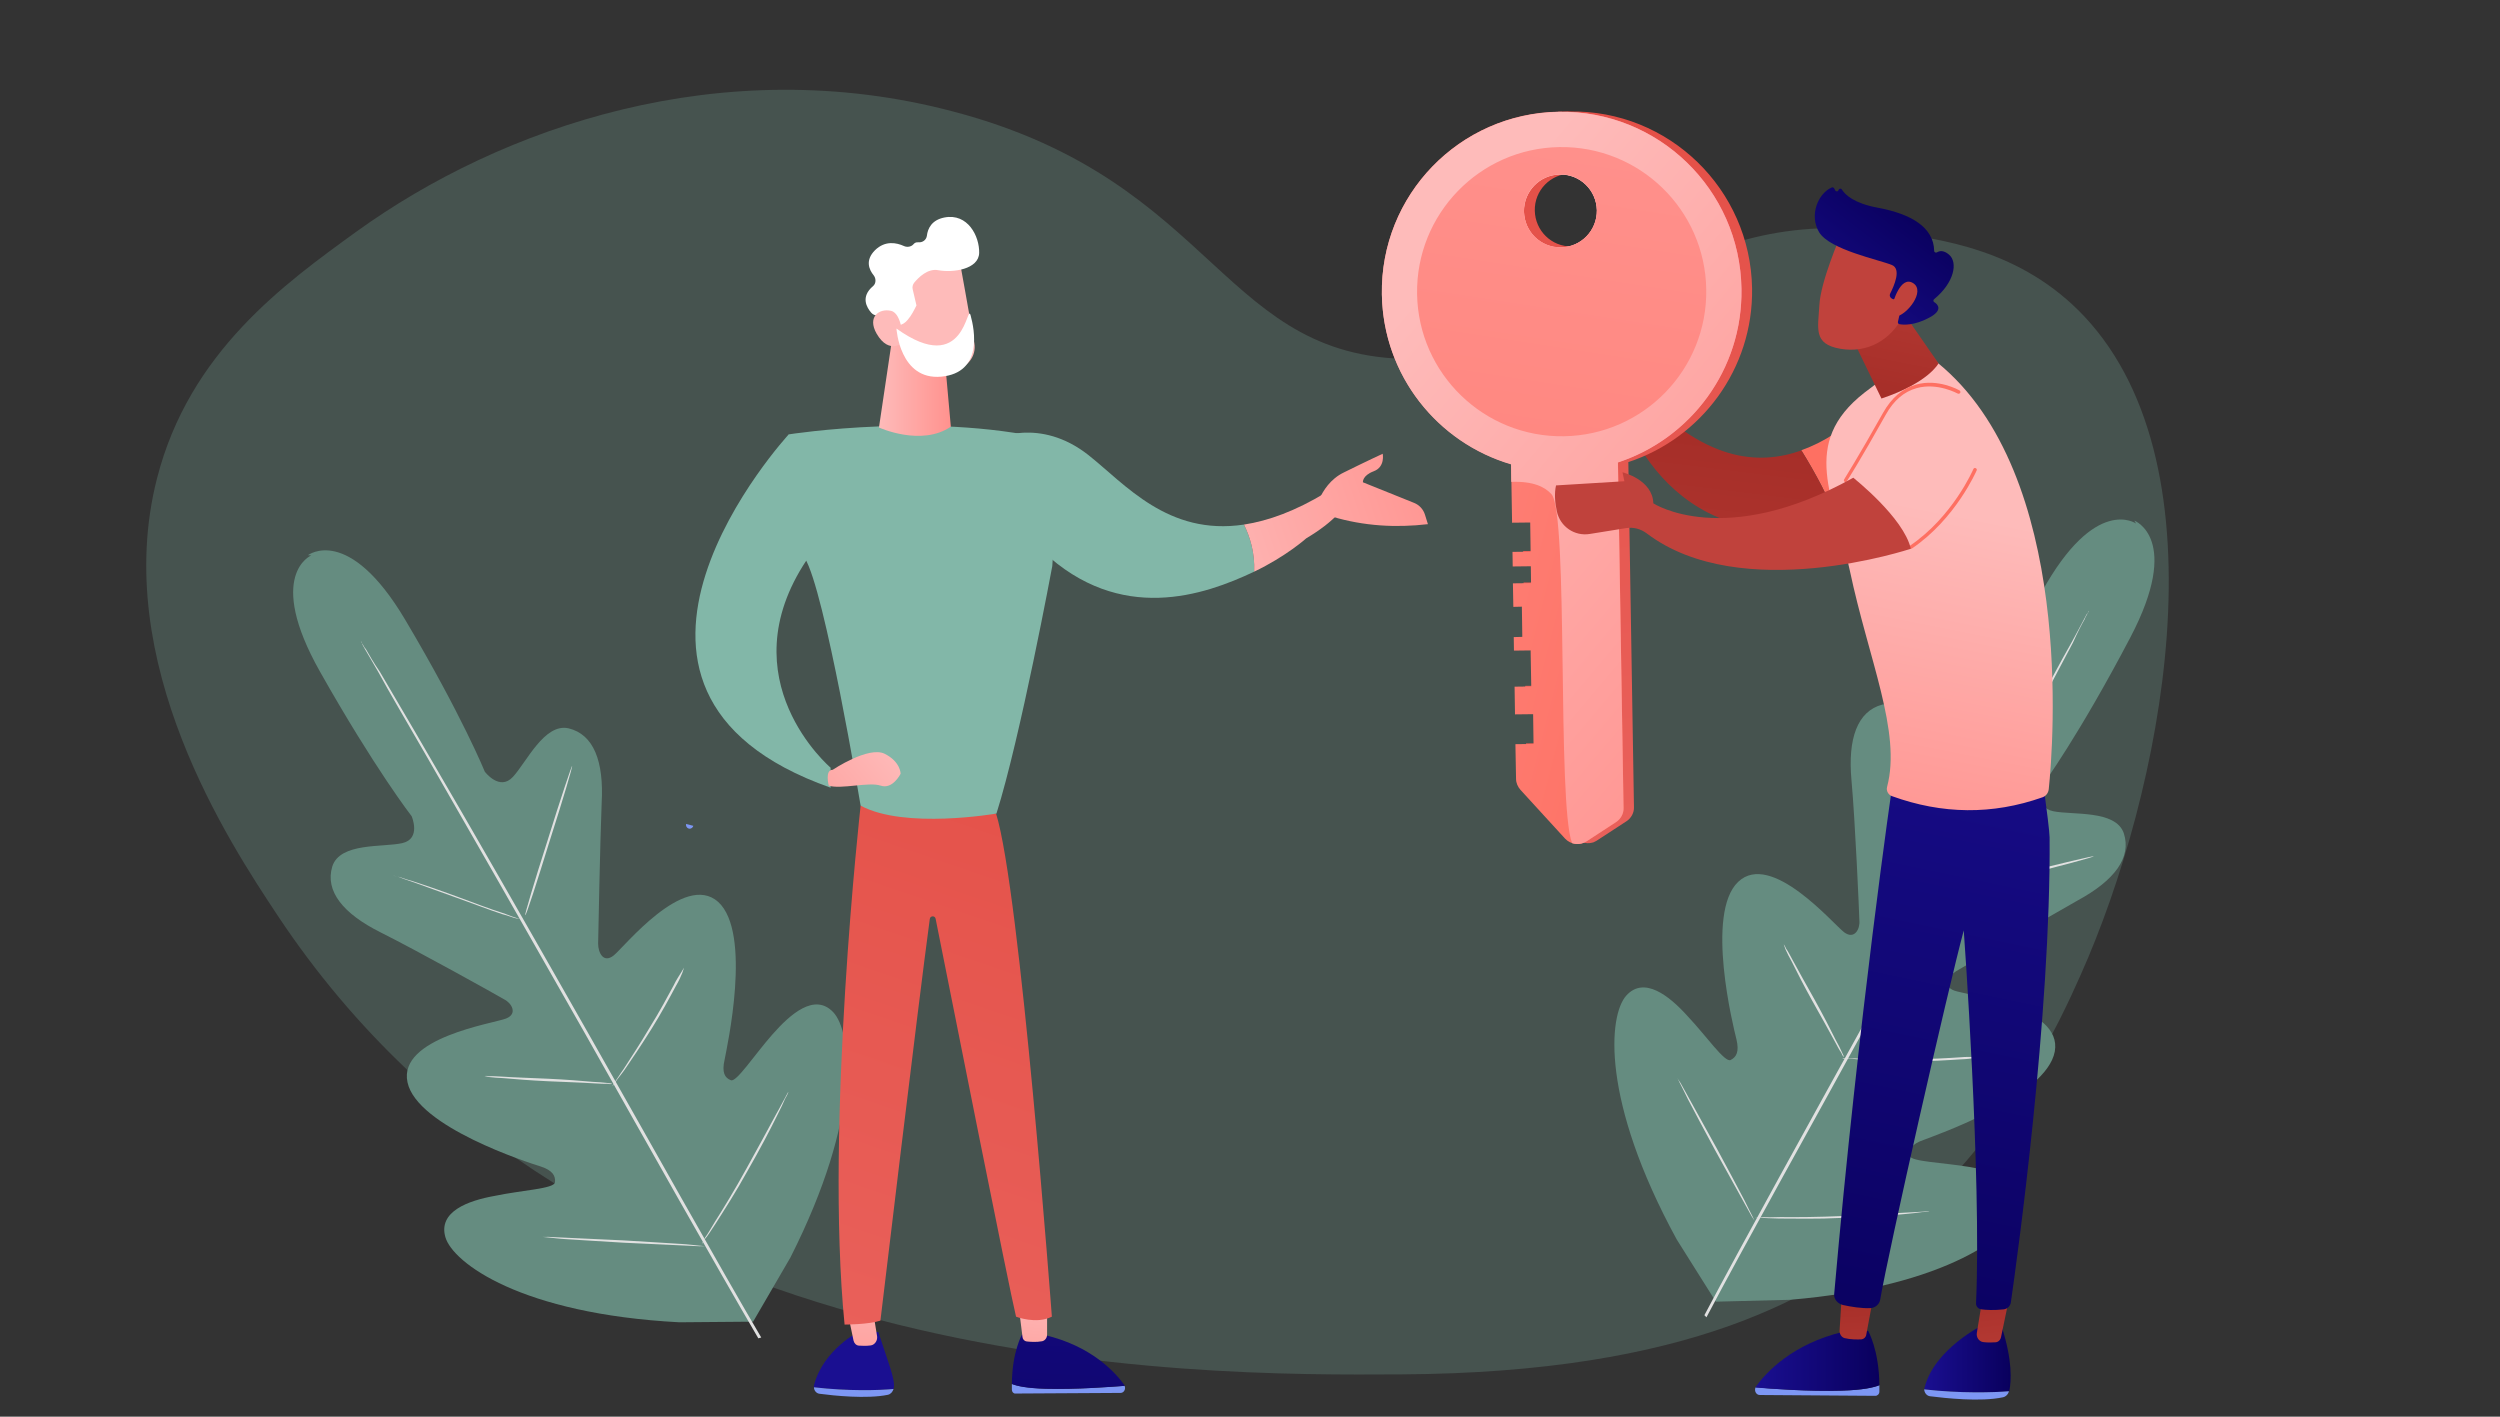 <?xml version="1.0" encoding="utf-8"?>
<!-- Generator: Adobe Illustrator 25.4.1, SVG Export Plug-In . SVG Version: 6.00 Build 0)  -->
<svg version="1.1" xmlns="http://www.w3.org/2000/svg" xmlns:xlink="http://www.w3.org/1999/xlink" x="0px" y="0px" width="1200px"
	 height="680px" viewBox="0 0 1200 680" style="enable-background:new 0 0 1200 680;" xml:space="preserve">
<rect x="0" y="0" width="1200" height="680" fill="#333333" stroke="none"/>
<style type="text/css">
	.st0{opacity:0.24;fill:#82B7A8;enable-background:new    ;}
	.st1{fill:#658C80;}
	.st2{fill:#E1E1E1;}
	.st3{fill:#808AAA;}
	.st4{fill:#91B3FA;}
	.st5{fill:#737B9B;}
	.st6{fill:#BDD0FB;}
	.st7{fill:#52586D;}
	.st8{fill:#1F266B;}
	.st9{fill:#7D97F4;}
	.st10{display:none;}
	.st11{display:inline;}
	.st12{opacity:0.89;}
	.st13{opacity:0.67;fill:#FFFFFF;}
	.st14{fill:url(#SVGID_1_);}
	.st15{fill:url(#SVGID_00000011724490641583573100000012524643129860911509_);}
	.st16{fill:url(#SVGID_00000011013449262269299960000004819988796287476909_);}
	.st17{fill:url(#SVGID_00000092432332661549108230000015425921045791381649_);}
	.st18{fill:url(#SVGID_00000075123862406656703370000003373219333466450319_);}
	.st19{fill:#FFFFFF;}
	.st20{fill:url(#SVGID_00000011020466711302649720000016518822450938512262_);}
	.st21{fill:url(#SVGID_00000101809622673313198320000018390329726060099985_);}
	.st22{fill:url(#SVGID_00000015320532861044765980000011788438393178968255_);}
	.st23{fill:url(#SVGID_00000075160011269649558440000000253442682543663249_);}
	.st24{fill:url(#SVGID_00000081640543390124744090000010022541834942254729_);}
	.st25{fill:url(#SVGID_00000183240452796642420580000005819004351134945197_);}
	.st26{fill:url(#SVGID_00000039109610732262235250000005367872771160848532_);}
	.st27{fill:url(#SVGID_00000062871077787998058060000016365225727517365381_);}
	.st28{fill:url(#SVGID_00000012469454900963728590000016716184823674843008_);}
	.st29{fill:url(#SVGID_00000144308799025913327170000014258693933012678800_);}
	.st30{fill:url(#SVGID_00000126306572952794997920000001016977048116351877_);}
	.st31{fill:url(#SVGID_00000022562184513643991690000008594586709085386119_);}
	.st32{fill:url(#SVGID_00000034774288194092074270000011789452108963346066_);}
	.st33{fill:url(#SVGID_00000150096925689916075540000007516672331890032302_);}
	.st34{fill:url(#SVGID_00000134935778753061135790000015138291554348547462_);}
	.st35{fill:url(#SVGID_00000126295843932815151080000005365024703086328974_);}
	.st36{fill:url(#SVGID_00000178919087736163469790000001531474622158819241_);}
	.st37{fill:url(#SVGID_00000152260396937770243600000001907594407653277353_);}
	.st38{fill:url(#SVGID_00000048498854941096014370000010910652833873165990_);}
	.st39{fill:url(#SVGID_00000038392665325940566090000004476913547043586494_);}
	.st40{fill:url(#SVGID_00000022523592708844201690000005504374928251861906_);}
	.st41{fill:url(#SVGID_00000068657784028176856780000008397988224276892590_);}
	.st42{fill:url(#SVGID_00000019655865039439503730000006098035630954613672_);}
	.st43{fill:url(#SVGID_00000154424839776084410520000003534565587226738858_);}
	.st44{display:inline;fill:url(#SVGID_00000039853261216752824470000008014107993425226646_);}
	.st45{display:inline;fill:#BDD0FB;}
	.st46{display:inline;fill:url(#SVGID_00000056422667156736668320000004255095967708984984_);}
	.st47{display:inline;fill:url(#SVGID_00000078031832489933639380000014635863050792378022_);}
	.st48{display:inline;fill:url(#SVGID_00000118392265289623893790000006202806801220264079_);}
	.st49{display:inline;fill:url(#SVGID_00000141428811727656934790000010972585643028813243_);}
	.st50{display:inline;fill:url(#SVGID_00000099649312914080233110000005768693127132690102_);}
	.st51{display:inline;fill:url(#SVGID_00000053510026016682304150000000838130185483870112_);}
	.st52{display:inline;fill:url(#SVGID_00000146464256151176346920000011771608728314089382_);}
	.st53{display:inline;fill:url(#SVGID_00000167392718579804900770000015237504793267309988_);}
	.st54{display:inline;fill:url(#SVGID_00000092420557139741261790000007796682703579138177_);}
	.st55{display:inline;fill:url(#SVGID_00000155104131869344095640000014135565515107189685_);}
	.st56{display:inline;fill:url(#SVGID_00000077312109883672735480000006528047690513224851_);}
	.st57{display:inline;fill:url(#SVGID_00000097472559274648910870000018067521743954423449_);}
	.st58{fill:url(#SVGID_00000158708820901849020810000012783304113075627190_);}
	.st59{fill:url(#SVGID_00000183218739154457459330000008279621028498722215_);}
	.st60{display:inline;fill-rule:evenodd;clip-rule:evenodd;fill:url(#SVGID_00000043447618358945140420000001742904040911075991_);}
	.st61{display:inline;fill-rule:evenodd;clip-rule:evenodd;fill:url(#SVGID_00000170241193067189031050000008887715737773320337_);}
	.st62{display:inline;fill-rule:evenodd;clip-rule:evenodd;fill:url(#SVGID_00000170254963949142382300000005915823920214445742_);}
	.st63{display:inline;fill-rule:evenodd;clip-rule:evenodd;fill:url(#SVGID_00000168826034311664557700000007326254790445797567_);}
	.st64{display:inline;fill-rule:evenodd;clip-rule:evenodd;fill:url(#SVGID_00000039122923134057641980000001622631171050433976_);}
	.st65{display:inline;fill-rule:evenodd;clip-rule:evenodd;fill:url(#SVGID_00000160190239708346249410000011140551581846408349_);}
	.st66{display:inline;fill-rule:evenodd;clip-rule:evenodd;fill:url(#SVGID_00000034074884160508337030000011861263384637167497_);}
	.st67{display:inline;fill-rule:evenodd;clip-rule:evenodd;fill:url(#SVGID_00000152954766163154075450000008163890922556556976_);}
	.st68{display:inline;fill-rule:evenodd;clip-rule:evenodd;fill:url(#SVGID_00000145029207695531557560000003716661898301952942_);}
	.st69{display:inline;fill-rule:evenodd;clip-rule:evenodd;fill:url(#SVGID_00000116919340503258744310000016214818388039964349_);}
	.st70{display:inline;fill-rule:evenodd;clip-rule:evenodd;fill:url(#SVGID_00000181796347671930773170000001863899629233090188_);}
	.st71{display:inline;fill-rule:evenodd;clip-rule:evenodd;fill:url(#SVGID_00000078728178012407998050000016557745238852622467_);}
	.st72{display:inline;fill-rule:evenodd;clip-rule:evenodd;fill:url(#SVGID_00000111882805252023135440000012274147281073138865_);}
	.st73{display:inline;fill-rule:evenodd;clip-rule:evenodd;fill:url(#SVGID_00000036963384109155488600000017043164295502664836_);}
	.st74{display:inline;fill-rule:evenodd;clip-rule:evenodd;fill:url(#SVGID_00000162336468918411651230000011104827629132219014_);}
	.st75{display:inline;fill-rule:evenodd;clip-rule:evenodd;fill:url(#SVGID_00000167367288303021745390000003037400504240086196_);}
	.st76{fill:url(#SVGID_00000028292254131418427990000012713076217477034158_);}
	.st77{fill:url(#SVGID_00000069393429543545628530000006682236792845850516_);}
	.st78{fill:url(#SVGID_00000036251202637645540470000015741115221200330142_);}
	.st79{fill:url(#SVGID_00000145738307527406886560000002132544139610914462_);}
	.st80{fill:url(#SVGID_00000137103191866626233020000016106017640093165231_);}
	.st81{fill:#82B7A8;}
	.st82{fill:url(#SVGID_00000091731714972845003650000002548185362140581044_);}
	.st83{fill:url(#SVGID_00000033332897360337095380000006349099632917734845_);}
	.st84{fill:url(#SVGID_00000010308684533301267290000000579970323520791700_);}
	.st85{fill:url(#SVGID_00000017506896994390463390000015241646773825921707_);}
	.st86{fill:url(#SVGID_00000062880543511154512300000000929854302846053015_);}
	.st87{fill:url(#SVGID_00000035508577497332831020000004563235572181329570_);}
</style>
<g id="Background">
</g>
<g id="Illustration">
	<path class="st0" d="M171.2,111.1c69-49.8,175.3-87.1,286.6-57.5c128.2,33.8,128,120.9,224,118.7c87.1-2,120.4-74.4,222.7-61.2
		c27,3.5,65.7,8.6,96,40.8c69,73.6,37.1,229-1.8,316.1c-10.3,23.2-33.9,74.4-83.3,118.3c-40.6,36.1-104.8,72.6-242.6,73.4
		c-99.4,0.6-391.8,2.4-539.5-220.2c-23-34.7-80.6-121.7-57.9-210C90.9,169,136.5,136.2,171.2,111.1z"/>
	<g>
		<g>
			<path class="st1" d="M1025.3,251.3c0,0-19.5-13.9-45.3,32.9c-25.8,46.8-36,73.9-36,73.9s-6.7,9.7-13.3,2.9
				c-6.6-6.8-15.4-25.6-27.2-22.8c-12,3.2-16.6,16.4-14.8,36.2c1.8,19.8,3.7,63.3,3.8,67.5c0.4,3.9-2.3,9.3-7.3,5.6
				c-5.3-4-35.1-39.3-50.9-24.2c-15.8,15.1-2.3,69.7-0.8,75.6c1.4,5.9,0,8.5-2.8,9.9c-2.8,1.4-11.7-11.6-20.7-21.1
				c-8.8-9.8-20.9-19.3-29.4-9.8c-8.5,9.5-12.3,50.1,24.2,117l18.8,29.9l35.6-0.9c75.9-6.4,107.7-32,111-44.5
				c3.3-12.5-11.5-17-24.5-19.2c-13-2.2-28.7-2.6-29-5.4c-0.6-3.1,0.9-5.7,6.8-7.7c5.6-2.2,58.8-20.6,62.8-42.4
				c3.8-21.5-42.2-27-48.2-29.2c-6-2.2-2.8-7.1,0.8-9.3c3.3-1.9,41.1-24.3,58.4-34c17.5-9.5,26-20.5,22.1-32.3
				c-3.9-11.2-24.5-8.6-33.8-10.5c-9.3-1.8-5-12.8-5-12.8s17.2-23.4,42-70.7s1.9-56,1.9-56"/>
		</g>
		<g>
			<g>
				<path class="st2" d="M818.1,631.3c18.4-34.8,52.2-95.8,81-147.9c28.8-52.6,54.6-100,73.3-134.5c9.3-17.3,16.7-31.4,22.1-40.8
					c2.5-4.7,4.7-8.6,5.9-11c0.7-1.3,1.2-2.4,1.7-2.9c0.5-0.5,0.5-1,0.5-1s-0.3,0.3-0.5,1c-0.2,0.8-1,1.6-1.5,3.1
					c-1.5,2.6-3.4,6.3-5.6,11.2c-5.2,9.7-12.5,23.8-21.9,41.1c-18.4,34.8-44.3,82.2-73,134.8c-28.8,52.6-62.8,113.3-81,147.9"/>
			</g>
		</g>
		<g>
			<g>
				<path class="st2" d="M915.1,365.4c0,0,0.3,0.8,0.8,2.3c0.6,1.5,0.9,3.8,1.7,6.7c1.4,5.9,3.2,13.6,5,22.3
					c1.8,8.7,3.3,16.7,4.7,22.6c0.6,2.6,0.9,4.9,1.5,6.9c0.3,1.8,0.6,2.6,0.6,2.6s-0.3-0.8-0.8-2.3c-0.6-1.5-0.9-3.8-1.7-6.7
					c-1.4-5.9-2.9-13.8-4.7-22.6c-1.8-8.7-3.5-16.4-4.7-22.6c-0.6-2.6-1.2-5.1-1.5-6.9C915.3,366.1,915.1,365.4,915.1,365.4z"/>
			</g>
		</g>
		<g>
			<g>
				<path class="st2" d="M932.2,429.4c-0.3-0.3,16.1-4.8,36.4-9.7c20-5.2,36.6-9,36.4-8.7c0.3,0.3-16.1,4.8-36.4,9.7
					C948.6,425.9,932.2,429.9,932.2,429.4z"/>
			</g>
		</g>
		<g>
			<g>
				<path class="st2" d="M884.3,508c0,0,1,0,2.6-0.1c1.8,0.2,4.4,0.1,7.2,0.3c5.9,0.1,14.2,0.4,23.5,0.2c9,0,17.5-0.5,23.4-0.9
					c2.8-0.3,5.2-0.1,7.2-0.2c1.5,0,2.6-0.1,2.6-0.1s-0.8,0.3-2.6,0.6c-1.8,0.3-4.1,0.6-7.2,0.7c-5.9,0.4-14.4,0.9-23.4,0.9
					s-17.3-0.3-23.5-0.7c-2.8-0.2-5.4-0.6-7-0.6C885.6,508.3,884.5,508.3,884.3,508z"/>
			</g>
		</g>
		<g>
			<g>
				<path class="st2" d="M856.2,453.3c0,0,0.5,0.5,1.1,2c1.1,1.5,1.9,3.3,3.2,5.6c2.7,5.1,6.5,11.7,10.6,19.1
					c4.1,7.4,7.6,14.2,10,19.1c1.3,2.3,2.2,4.1,3,5.9c0.6,1.5,1.1,2,0.8,2.3c0,0-0.5-0.5-1.1-2c-1.1-1.5-1.9-3.3-3.2-5.6
					c-2.7-5.1-6.5-11.7-10.6-19.1c-4.1-7.4-7.6-14.2-10-19.1c-1.3-2.3-2.2-4.1-3-5.9C856.5,454.1,856.2,453.3,856.2,453.3z"/>
			</g>
		</g>
		<g>
			<g>
				<path class="st2" d="M805.1,517.4c0,0,0.5,1,1.6,2.5c1.1,2,2.4,4.3,4.1,7.4c3.5,6.4,8.1,14.7,13.5,24.4
					c5.1,9.4,9.8,18.3,13,24.4c1.6,3.1,2.7,5.6,3.8,7.6c0.8,1.8,1.4,2.8,1.4,2.8s-0.5-1-1.6-2.5c-1.1-2-2.4-4.3-4.1-7.4
					c-3.5-6.4-8.1-14.7-13.5-24.4c-5.1-9.4-9.8-18.3-13-24.4c-1.6-3.1-2.7-5.6-3.8-7.6C805.6,518.4,805.1,517.4,805.1,517.4z"/>
			</g>
		</g>
		<g>
			<g>
				<path class="st2" d="M842.4,584.5c0,0,1,0,3.3-0.3c2.3,0.2,5.4,0.1,9,0c7.5,0.1,18.1,0,29.6-0.5c11.6-0.6,22.2-1.1,29.6-1.6
					c3.6-0.1,6.4-0.4,9-0.5c2.1-0.1,3.3-0.3,3.1-0.1c0,0-1.3,0.3-3.3,0.3c-2.3,0.3-5.1,0.7-9,1c-7.7,0.7-18,1.5-29.9,1.8
					c-11.6,0.6-22.4,0.3-29.9,0.3c-3.9-0.2-7-0.1-9-0.5C843.7,584.7,842.4,584.5,842.4,584.5z"/>
			</g>
		</g>
	</g>
	<g>
		<g>
			<path class="st1" d="M149.4,266.6c0,0-22.1,9.2,4.2,55.8c26.3,46.6,44,69.4,44,69.4s4.7,10.8-4.5,12.9
				c-9.3,2.1-29.9-0.4-33.6,11.2c-3.6,11.9,5.3,22.7,23.1,31.6c17.8,8.9,55.9,30.1,59.4,32.2c3.5,1.7,6.7,6.9,0.9,9.2
				c-6.2,2.4-51.9,9.2-47.3,30.6c4.5,21.4,58.1,38.6,63.9,40.4c5.8,1.9,7.2,4.5,6.9,7.6c-0.3,3.1-16,3.8-28.8,6.5
				c-13,2.3-27.4,7.6-23.8,19.9c3.6,12.2,36.2,36.8,112.3,40.8l35.4-0.3l17.9-30.8c34.4-68,29.4-108.5,20.5-117.8
				c-8.9-9.3-20.5,0.9-29.2,10.8s-17.3,23.1-19.9,21.9c-2.9-1.1-4.4-3.7-3-9.8c1.1-5.9,13.3-60.9-3.1-75.8
				c-16.3-14.5-45.2,21.8-50.1,25.7c-5,4-7.5-1.4-7.5-5.6c0.1-3.8,0.9-47.8,1.7-67.6c1.1-19.9-3.8-32.9-15.9-35.8
				c-11.6-2.6-20.2,16.3-26.7,23.3c-6.4,7-13.5-2.5-13.5-2.5s-10.9-26.9-38.2-72.9s-46.7-31-46.7-31"/>
		</g>
		<g>
			<g>
				<path class="st2" d="M364,642.4c-19.9-34-54.1-94.7-83.3-146.5c-29.6-52.1-56.4-99-76-133c-9.8-17-17.9-30.7-23.1-40.3
					c-2.7-4.6-4.9-8.5-6.3-10.8c-0.7-1.3-1.4-2.3-1.5-3c-0.2-0.7-0.6-1-0.6-1s0.1,0.4,0.6,1c0.5,0.6,0.8,1.7,1.9,2.9
					c1.5,2.6,3.5,6.2,6.6,10.7c5.5,9.5,13.7,23.2,23.5,40.2c19.9,34,46.7,80.8,76.3,132.9s63.5,112.9,83.3,146.5"/>
			</g>
		</g>
		<g>
			<g>
				<path class="st2" d="M188.6,420.3c0,0,0.8,0.2,2.4,0.5c1.6,0.3,3.7,1.3,6.6,2c5.8,1.9,13.2,4.4,21.6,7.5
					c8.4,3.1,15.9,6,21.7,7.8c2.5,0.8,4.6,1.8,6.7,2.4c1.7,0.7,2.5,0.8,2.5,0.8s-0.8-0.2-2.4-0.5c-1.6-0.3-3.7-1.3-6.6-2
					c-5.8-1.9-13.3-4.8-21.7-7.8c-8.4-3.1-15.8-5.6-21.7-7.8c-2.5-0.8-5-1.7-6.7-2.4C189.4,420.4,188.6,420.3,188.6,420.3z"/>
			</g>
		</g>
		<g>
			<g>
				<path class="st2" d="M252.1,439.3c-0.4,0.1,4.4-16.2,10.8-36.1c6.1-19.7,11.6-35.9,11.7-35.5c0.4-0.1-4.4,16.2-10.8,36.1
					C257.7,423.5,252.6,439.5,252.1,439.3z"/>
			</g>
		</g>
		<g>
			<g>
				<path class="st2" d="M293.9,521.4c0,0,0.5-0.9,1.3-2.2c1.1-1.4,2.4-3.7,4.1-6c3.2-5,7.8-11.9,12.5-19.9
					c4.8-7.7,8.8-15.2,11.6-20.4c1.2-2.6,2.6-4.5,3.6-6.2c0.8-1.3,1.3-2.2,1.3-2.2s-0.2,0.8-0.8,2.5c-0.7,1.7-1.6,3.8-3.2,6.5
					c-2.8,5.3-6.8,12.7-11.6,20.4c-4.8,7.7-9.4,14.5-12.9,19.6c-1.6,2.3-3.4,4.3-4.2,5.6C294.7,520.4,294.2,521.3,293.9,521.4z"/>
			</g>
		</g>
		<g>
			<g>
				<path class="st2" d="M232.6,516.5c0,0,0.7-0.2,2.3,0.1c1.9-0.1,3.8,0.1,6.5,0.2c5.8,0.4,13.4,0.6,21.8,1
					c8.4,0.4,16.1,1,21.5,1.5c2.7,0.1,4.6,0.3,6.6,0.5c1.6,0.3,2.3,0.1,2.4,0.5c0,0-0.7,0.2-2.3-0.1c-1.9,0.1-3.8-0.1-6.5-0.2
					c-5.8-0.4-13.4-0.6-21.8-1c-8.4-0.4-16.1-1-21.5-1.5c-2.7-0.1-4.6-0.3-6.6-0.5C233.4,516.7,232.6,516.5,232.6,516.5z"/>
			</g>
		</g>
		<g>
			<g>
				<path class="st2" d="M260.2,593.7c0,0,1.2,0.1,3,0c2.3,0.1,5,0.2,8.4,0.4c7.3,0.3,16.8,0.8,27.9,1.3c10.7,0.6,20.7,1.3,27.6,1.7
					c3.5,0.2,6.2,0.6,8.5,0.8c1.9,0.2,3.1,0.3,3.1,0.3s-1.2-0.1-3,0c-2.3-0.1-5-0.2-8.4-0.4c-7.3-0.3-16.8-0.8-27.9-1.3
					c-10.7-0.6-20.7-1.3-27.6-1.7c-3.5-0.2-6.2-0.6-8.5-0.8C261.3,593.8,260.2,593.7,260.2,593.7z"/>
			</g>
		</g>
		<g>
			<g>
				<path class="st2" d="M336.9,597.1c0,0,0.5-0.9,1.5-3c1.4-1.9,2.9-4.6,4.8-7.7c4-6.3,9.5-15.3,15.1-25.5
					c5.6-10.2,10.7-19.4,14.2-26c1.8-3.1,3-5.7,4.3-7.9c1-1.8,1.5-3,1.6-2.7c0,0-0.4,1.2-1.5,3c-0.9,2.1-2.1,4.7-3.9,8.2
					c-3.4,6.9-8.2,16.1-14.1,26.4c-5.6,10.2-11.5,19.3-15.5,25.6c-2.2,3.2-3.7,5.9-5.2,7.4C337.8,596.2,336.9,597.1,336.9,597.1z"/>
			</g>
		</g>
	</g>
	<g>
		<g>
			<path class="st3" d="M1629.9,670.3h-241.2l21.3,258.7c0.6,6.8,5.8,12.1,12.1,12.1h207.8V670.3z"/>
			<path class="st4" d="M1547.2,940.1h-96.4l-11.1-140.7c-0.6-7.2,4.4-13.7,10.7-13.7h92.4c6,0,11.1,6,10.7,13.1L1547.2,940.1z"/>
			<path class="st4" d="M1614.4,682.4h-228.1c-6.2,0-10.7-6.2-8.3-12.1l1.8-4.4c1.4-3.4,4.6-5.6,8.3-5.6h226.5v22.1H1614.4z"/>
			<rect x="1468.1" y="705" class="st4" width="25.8" height="39.7"/>
			<rect x="1516.2" y="705" class="st4" width="25.8" height="39.7"/>
			<rect x="1419.7" y="705" class="st4" width="25.8" height="39.7"/>
		</g>
		<path class="st5" d="M1549,408.6l28.4,543.2c0.2,5.4,4.6,9.7,10.1,9.7h469.7l20.7-552.9H1549z"/>
		<path class="st4" d="M2079.7,418.9h-533.4c-2.6,0-4.8-1.6-5.6-4.2l-3.2-10.7c-1.2-3.8,1.6-7.7,5.6-7.7h538.2
			c3.6,0,6.4,3.2,5.8,6.8l-1.6,10.7C2085.2,416.8,2082.6,418.9,2079.7,418.9z"/>
		<polygon class="st6" points="2073.3,522.3 2076.1,449.9 1551.4,449.9 1555.4,522.3 		"/>
		<rect x="1609.2" y="449.9" class="st5" width="12.1" height="72.3"/>
		<rect x="1692" y="449.9" class="st5" width="12.1" height="72.3"/>
		<rect x="1774.7" y="449.9" class="st5" width="12.1" height="72.3"/>
		<rect x="1857.5" y="449.9" class="st5" width="12.1" height="72.3"/>
		<rect x="1940" y="449.9" class="st5" width="12.1" height="72.3"/>
		<rect x="2022.8" y="449.9" class="st5" width="12.1" height="72.3"/>
		<g>
			<rect x="1614.4" y="551.5" class="st4" width="124" height="53.4"/>
			<rect x="1619.1" y="556.8" class="st6" width="115" height="44.7"/>
		</g>
		<g>
			<rect x="1750.1" y="551.5" class="st4" width="124" height="53.4"/>
			<rect x="1754.8" y="556.8" class="st6" width="115" height="44.7"/>
		</g>
		<g>
			<rect x="1885.6" y="551.5" class="st4" width="124" height="53.4"/>
			<rect x="1890.3" y="556.8" class="st6" width="115" height="44.7"/>
		</g>
		<rect x="1640.2" y="728.9" class="st6" width="234.4" height="234.4"/>
		<path class="st7" d="M1664.4,963.7h-20.9c-12.3,0-22.1-9.9-22.1-22.1V736.2h43.1V963.7z"/>
		<rect x="1681.7" y="806" class="st7" width="151.6" height="152.2"/>
		<path class="st7" d="M1603.2,640.5l18.1,293.6l34.2-177.2l194.9-1.6v203h157c8.5,0,15.5-7.2,15.7-16.5l11.1-296
			c0.2-7-4.8-12.7-11.3-12.9l-408.5-5.2C1608,627.4,1602.8,633.5,1603.2,640.5z"/>
		<polygon class="st6" points="1607.2,710 1874.6,710 1874.6,670.3 1605,670.3 		"/>
		<rect x="1647.3" y="670.3" class="st7" width="10.3" height="39.7"/>
		<rect x="1693.8" y="670.3" class="st7" width="10.3" height="39.7"/>
		<rect x="1740.3" y="670.3" class="st7" width="10.3" height="39.7"/>
		<rect x="1786.8" y="670.3" class="st7" width="10.3" height="39.7"/>
		<rect x="1833.3" y="670.3" class="st8" width="10.3" height="39.7"/>
	</g>
	<g>
		<g>
			<g>
				<g>
					<path class="st9" d="M329.3,395.5c-0.2,1,0.4,2,1.3,2.2c0.2,0,0.3,0.1,0.4,0.1c0.8,0,1.6-0.6,1.8-1.4"/>
				</g>
			</g>
		</g>
		<g class="st10">
			<g class="st11">
				<path class="st9" d="M1065,534.5H891.8V160.9h193.7v353.2C1085.5,525.4,1076.3,534.5,1065,534.5z"/>
				<g class="st12">
					<path class="st13" d="M1043.4,433H935c-0.6,0-1.1-0.5-1.1-1.1V263.5c0-0.6,0.5-1.1,1.1-1.1h108.5c0.6,0,1.1,0.5,1.1,1.1v168.4
						C1044.6,432.5,1044.1,433,1043.4,433z"/>
					<g>
						<path class="st9" d="M1035.9,423.8h-41.7c-0.3,0-0.6-0.3-0.6-0.6v-151c0-0.3,0.3-0.6,0.6-0.6h41.7c0.3,0,0.6,0.3,0.6,0.6v151
							C1036.5,423.5,1036.2,423.8,1035.9,423.8z"/>
						<path class="st9" d="M984.3,423.8h-41.7c-0.3,0-0.6-0.3-0.6-0.6v-151c0-0.3,0.3-0.6,0.6-0.6h41.7c0.3,0,0.6,0.3,0.6,0.6v151
							C984.9,423.5,984.6,423.8,984.3,423.8z"/>
					</g>
				</g>
				<linearGradient id="SVGID_1_" gradientUnits="userSpaceOnUse" x1="1294.518" y1="-569.613" x2="1163.634" y2="-269.351">
					<stop  offset="0" style="stop-color:#4F52FF"/>
					<stop  offset="1" style="stop-color:#4042E2"/>
				</linearGradient>
				<path class="st14" d="M1122,190.4H882.6l-9.8-172.3l197.9-3.8l60.7,161.3C1134.6,182.5,1129.6,190.4,1122,190.4z"/>
				
					<linearGradient id="SVGID_00000176755667425008179990000007208415014607504295_" gradientUnits="userSpaceOnUse" x1="978.822" y1="1.165" x2="1038.985" y2="-341.58">
					<stop  offset="0" style="stop-color:#4F52FF"/>
					<stop  offset="1" style="stop-color:#4042E2"/>
				</linearGradient>
				<path style="fill:url(#SVGID_00000176755667425008179990000007208415014607504295_);" d="M1071.5,22.2l-190.2-2.1l1.2-19.3
					l177.8,1.4c6.9,0.4,12.1,6,11.7,12.4L1071.5,22.2z"/>
			</g>
			<g class="st11">
				<path class="st9" d="M233.9,533.2h171.4V159.6H211.6v351.3C211.6,523.2,221.6,533.2,233.9,533.2z"/>
				<g class="st12">
					<path class="st13" d="M253.7,431.7h108.5c0.6,0,1.1-0.5,1.1-1.1V262.2c0-0.6-0.5-1.1-1.1-1.1H253.7c-0.6,0-1.1,0.5-1.1,1.1
						v168.4C252.6,431.2,253.1,431.7,253.7,431.7z"/>
					<g>
						<path class="st9" d="M261.3,422.5H303c0.3,0,0.6-0.3,0.6-0.6v-151c0-0.3-0.3-0.6-0.6-0.6h-41.7c-0.3,0-0.6,0.3-0.6,0.6v151
							C260.6,422.2,260.9,422.5,261.3,422.5z"/>
						<path class="st9" d="M312.8,422.5h41.7c0.3,0,0.6-0.3,0.6-0.6v-151c0-0.3-0.3-0.6-0.6-0.6h-41.7c-0.3,0-0.6,0.3-0.6,0.6v151
							C312.2,422.2,312.5,422.5,312.8,422.5z"/>
					</g>
				</g>
				
					<linearGradient id="SVGID_00000161592150384383360030000004194847561157505428_" gradientUnits="userSpaceOnUse" x1="636.962" y1="-512.737" x2="382.893" y2="-19.998">
					<stop  offset="0" style="stop-color:#4F52FF"/>
					<stop  offset="1" style="stop-color:#4042E2"/>
				</linearGradient>
				<path style="fill:url(#SVGID_00000161592150384383360030000004194847561157505428_);" d="M175.1,189.1h239.4l9.8-172.3L226.4,13
					l-60.7,161.3C162.5,181.2,167.5,189.1,175.1,189.1z"/>
				
					<linearGradient id="SVGID_00000083796133783632733880000018222762055353120930_" gradientUnits="userSpaceOnUse" x1="342.541" y1="-110.523" x2="402.704" y2="-453.268">
					<stop  offset="0" style="stop-color:#4F52FF"/>
					<stop  offset="1" style="stop-color:#4042E2"/>
				</linearGradient>
				<path style="fill:url(#SVGID_00000083796133783632733880000018222762055353120930_);" d="M225.6,20.9l190.2-2.1l-1.2-19.3
					L236.8,0.9c-6.9,0.4-12.1,6-11.7,12.4L225.6,20.9z"/>
			</g>
			<g class="st11">
				<path class="st4" d="M378.6,137v382.3c0,16.8,13.6,30.4,30.4,30.4h498.2c5.4,0,9.7-4.4,9.7-9.7V137H378.6z"/>
				<path class="st9" d="M698.8,522.9H588.9V312.1c0-2,1.6-3.6,3.6-3.6h102.7c2,0,3.6,1.6,3.6,3.6V522.9z"/>
				
					<linearGradient id="SVGID_00000109735992599913298610000012495463299926258111_" gradientUnits="userSpaceOnUse" x1="593.039" y1="415.704" x2="694.608" y2="415.704">
					<stop  offset="0" style="stop-color:#4F52FF"/>
					<stop  offset="1" style="stop-color:#4042E2"/>
				</linearGradient>
				<path style="fill:url(#SVGID_00000109735992599913298610000012495463299926258111_);" d="M694.6,514.8H593V320.2
					c0-2,1.6-3.6,3.6-3.6H691c2,0,3.6,1.6,3.6,3.6V514.8z"/>
				<path class="st6" d="M691,294.1h-94.3c-4.3,0-7.8-3.5-7.8-7.8v-6.8c0-4.1,3.2-7.5,7.2-7.7l94.3-6.6c4.5-0.3,8.3,3.2,8.3,7.7
					v13.3C698.8,290.7,695.3,294.1,691,294.1z"/>
				<path class="st6" d="M698,536.1H590.9c-4.9,0-8.8-3.9-8.8-8.8v-7.7c0-4.6,3.5-17.4,8.1-17.7l107.1,1.5c5.1-0.4,9.4,3.7,9.4,8.8
					v15.1C706.8,532.2,702.9,536.1,698,536.1z"/>
				<path class="st9" d="M698.3,552.9H591.2c-4.9,0-8.8-3.9-8.8-8.8v-7.7c0-4.6,1-13.2,5.6-13.5l109.6-2.7c5.1-0.4,9.4,3.7,9.4,8.8
					v15.1C707.1,548.9,703.2,552.9,698.3,552.9z"/>
				<g>
					<path class="st19" d="M886.3,503.2H735.8c-1.7,0-3.1-1.4-3.1-3.1V255.5c0-1.7,1.4-3.1,3.1-3.1h150.4c1.7,0,3.1,1.4,3.1,3.1V500
						C889.4,501.8,888,503.2,886.3,503.2z"/>
					<path class="st9" d="M877.5,493.9H744.3c-1.6,0-2.9-1.3-2.9-2.9V265.8c0-1.6,1.3-2.9,2.9-2.9h133.2c1.6,0,2.9,1.3,2.9,2.9V491
						C880.4,492.6,879.1,493.9,877.5,493.9z"/>
					<rect x="804" y="259.7" class="st19" width="8" height="243.5"/>
				</g>
				<g>
					<path class="st19" d="M558.9,503.2H408.5c-1.7,0-3.1-1.4-3.1-3.1V255.5c0-1.7,1.4-3.1,3.1-3.1h150.4c1.7,0,3.1,1.4,3.1,3.1V500
						C562.1,501.8,560.7,503.2,558.9,503.2z"/>
					<path class="st9" d="M550.1,493.9H417c-1.6,0-2.9-1.3-2.9-2.9V265.8c0-1.6,1.3-2.9,2.9-2.9h133.2c1.6,0,2.9,1.3,2.9,2.9V491
						C553.1,492.6,551.8,493.9,550.1,493.9z"/>
					<rect x="476.7" y="259.7" class="st19" width="8" height="243.5"/>
				</g>
				<g>
					<polygon class="st4" points="923.2,-93.9 918.6,-97.3 918.6,-102.1 912.2,-102.1 647.7,-302 380.3,-102.1 380.3,137 918.6,137 
						918.6,-69.2 					"/>
					<g>
						<rect x="765.8" y="-278.8" class="st9" width="44.5" height="72.5"/>
						
							<linearGradient id="SVGID_00000060027419101305270360000009376951619504473231_" gradientUnits="userSpaceOnUse" x1="945.744" y1="-718.827" x2="869.178" y2="-502.332">
							<stop  offset="0" style="stop-color:#4F52FF"/>
							<stop  offset="1" style="stop-color:#4042E2"/>
						</linearGradient>
						<path style="fill:url(#SVGID_00000060027419101305270360000009376951619504473231_);" d="M825-267h-72v-16.2
							c0-3.4,2.7-6.1,6.1-6.1h58.3c4.2,0,7.6,3.4,7.6,7.6V-267z"/>
						
							<linearGradient id="SVGID_00000073711009083875872360000017219874905812910223_" gradientUnits="userSpaceOnUse" x1="720.837" y1="-702.218" x2="674.643" y2="-309.567">
							<stop  offset="0" style="stop-color:#4F52FF"/>
							<stop  offset="1" style="stop-color:#4042E2"/>
						</linearGradient>
						<path style="fill:url(#SVGID_00000073711009083875872360000017219874905812910223_);" d="M362.3-64.1l285.6-219.1L919.1-72.8
							c9.9,7.6,24.3,2.3,26.8-9.9l3.8-18.6L647.9-331.2L355.8-108.1c-5.2,4-7.1,11-4.6,17.1L362.3-64.1z"/>
					</g>
					<g class="st12">
						<path class="st19" d="M591.4,101.6h108.5c0.6,0,1.1-0.5,1.1-1.1V-68c0-0.6-0.5-1.1-1.1-1.1H591.4c-0.6,0-1.1,0.5-1.1,1.1
							v168.4C590.3,101.1,590.8,101.6,591.4,101.6z"/>
						<g>
							<path class="st9" d="M598.6,92.3h42.5c0.1,0,0.2-0.1,0.2-0.2V-59.7c0-0.1-0.1-0.2-0.2-0.2h-42.5c-0.1,0-0.2,0.1-0.2,0.2V92.1
								C598.3,92.2,598.4,92.3,598.6,92.3z"/>
							<path class="st9" d="M650.1,92.3h42.5c0.1,0,0.2-0.1,0.2-0.2V-59.7c0-0.1-0.1-0.2-0.2-0.2h-42.5c-0.1,0-0.2,0.1-0.2,0.2V92.1
								C649.9,92.2,650,92.3,650.1,92.3z"/>
						</g>
					</g>
					<g class="st12">
						<path class="st19" d="M436,102.8h108.5c0.6,0,1.1-0.5,1.1-1.1V-66.8c0-0.6-0.5-1.1-1.1-1.1H436c-0.6,0-1.1,0.5-1.1,1.1v168.4
							C434.9,102.3,435.4,102.8,436,102.8z"/>
						<g>
							<path class="st9" d="M443.2,93.5h42.5c0.1,0,0.2-0.1,0.2-0.2V-58.5c0-0.1-0.1-0.2-0.2-0.2h-42.5c-0.1,0-0.2,0.1-0.2,0.2V93.3
								C443,93.4,443.1,93.5,443.2,93.5z"/>
							<path class="st9" d="M494.8,93.5h42.5c0.1,0,0.2-0.1,0.2-0.2V-58.5c0-0.1-0.1-0.2-0.2-0.2h-42.5c-0.1,0-0.2,0.1-0.2,0.2V93.3
								C494.6,93.4,494.7,93.5,494.8,93.5z"/>
						</g>
					</g>
					<g class="st12">
						<path class="st19" d="M740,104.3h108.5c0.6,0,1.1-0.5,1.1-1.1V-65.2c0-0.6-0.5-1.1-1.1-1.1H740c-0.6,0-1.1,0.5-1.1,1.1v168.4
							C738.9,103.8,739.4,104.3,740,104.3z"/>
						<g>
							<path class="st9" d="M747.2,95.1h42.5c0.1,0,0.2-0.1,0.2-0.2V-56.9c0-0.1-0.1-0.2-0.2-0.2h-42.5c-0.1,0-0.2,0.1-0.2,0.2V94.9
								C747,95,747.1,95.1,747.2,95.1z"/>
							<path class="st9" d="M798.8,95.1h42.5c0.1,0,0.2-0.1,0.2-0.2V-56.9c0-0.1-0.1-0.2-0.2-0.2h-42.5c-0.1,0-0.2,0.1-0.2,0.2V94.9
								C798.5,95,798.6,95.1,798.8,95.1z"/>
						</g>
					</g>
				</g>
				<path class="st9" d="M926.9,162.9H368.5c-2.9,0-5.2-2.3-5.2-5.2v-20.4c0-2.9,2.3-5.2,5.2-5.2h558.5c2.9,0,5.2,2.3,5.2,5.2v20.4
					C932.2,160.6,929.8,162.9,926.9,162.9z"/>
			</g>
		</g>
		<g>
			<g>
				<g>
					
						<linearGradient id="SVGID_00000031903921711874375650000005393965970994999961_" gradientUnits="userSpaceOnUse" x1="-4599.412" y1="652.172" x2="-4558.09" y2="652.172" gradientTransform="matrix(-1 0 0 1 -3634.393 0)">
						<stop  offset="0" style="stop-color:#09005D"/>
						<stop  offset="1" style="stop-color:#1A0F91"/>
					</linearGradient>
					<path style="fill:url(#SVGID_00000031903921711874375650000005393965970994999961_);" d="M923.7,666.9c0-0.3,0-0.6,0.1-0.9
						c4.7-18.5,27.8-29.9,27.8-29.9l9.2,0.7c5.3,16.3,4.6,26.2,3.7,30.7c0,0.1-0.1,0.2-0.1,0.4C956.8,668.4,941.3,668.9,923.7,666.9
						z"/>
					<path class="st9" d="M964.3,667.8c-0.4,1.5-1.5,2.6-2.9,2.9c-10.7,2.3-27.8,0.4-35-0.5c-1.6-0.2-2.7-1.7-2.8-3.3
						C941.3,668.9,956.8,668.4,964.3,667.8z"/>
					
						<linearGradient id="SVGID_00000026154850035927812310000009199245224931313548_" gradientUnits="userSpaceOnUse" x1="-4587.92" y1="605.128" x2="-4595.814" y2="674.015" gradientTransform="matrix(-1 0 0 1 -3634.393 0)">
						<stop  offset="0" style="stop-color:#A22B25"/>
						<stop  offset="1" style="stop-color:#C0423C"/>
					</linearGradient>
					<path style="fill:url(#SVGID_00000026154850035927812310000009199245224931313548_);" d="M964.4,623.1l-3.9,18.7
						c-0.3,1.4-1.3,2.4-2.6,2.5c-1.6,0.1-3.8,0.2-6-0.1c-2-0.3-3.4-2.3-3-4.5l2.7-16.6H964.4z"/>
					<path class="st9" d="M884.1,667.5c10.1-0.3,15.3-1.5,18-2.6c0,1,0,2,0,3.1c0,1.1-0.9,2-1.9,2l-55.5-0.4c-1.8,0-2.8-2.1-2-3.7
						C849.9,666.6,868.4,668,884.1,667.5z"/>
					
						<linearGradient id="SVGID_00000180347031711597212580000012043984756712413062_" gradientUnits="userSpaceOnUse" x1="-4536.489" y1="653.222" x2="-4477.006" y2="653.222" gradientTransform="matrix(-1 0 0 1 -3634.393 0)">
						<stop  offset="0" style="stop-color:#09005D"/>
						<stop  offset="1" style="stop-color:#1A0F91"/>
					</linearGradient>
					<path style="fill:url(#SVGID_00000180347031711597212580000012043984756712413062_);" d="M842.6,666c0.1-0.1,0.1-0.3,0.2-0.4
						c4.9-6.8,17.4-20.5,42.1-26.4l11.8-0.4c0,0,5.3,9.2,5.4,26.1c-2.7,1.1-7.9,2.3-18,2.6C868.4,668,849.9,666.6,842.6,666z"/>
					
						<linearGradient id="SVGID_00000093872518586875786530000009517685968759192736_" gradientUnits="userSpaceOnUse" x1="-4349.747" y1="294.157" x2="-4357.64" y2="363.046" gradientTransform="matrix(-0.998 -6.290000e-02 -6.290000e-02 0.998 -3432.236 45.236)">
						<stop  offset="0" style="stop-color:#A22B25"/>
						<stop  offset="1" style="stop-color:#C0423C"/>
					</linearGradient>
					<path style="fill:url(#SVGID_00000093872518586875786530000009517685968759192736_);" d="M899.4,621.4
						c-0.2,0.9-2.6,14.2-3.6,19.3c-0.2,1.2-1.2,2.1-2.3,2.2c-2,0.1-5.3,0.1-8.1-0.6c-1.5-0.4-2.5-2-2.4-3.7l1.3-21L899.4,621.4z"/>
					
						<linearGradient id="SVGID_00000125591639978244863440000010338912493139336340_" gradientUnits="userSpaceOnUse" x1="1397.613" y1="670.116" x2="1479.314" y2="280.538" gradientTransform="matrix(1 0 0 1 -496.405 0)">
						<stop  offset="0" style="stop-color:#09005D"/>
						<stop  offset="1" style="stop-color:#1A0F91"/>
					</linearGradient>
					<path style="fill:url(#SVGID_00000125591639978244863440000010338912493139336340_);" d="M908.4,376.2c0,0-16.3,111.9-28,245
						c-0.2,2.5,1.8,4.6,4.2,5.2c3.6,0.8,8.9,1.7,13.2,1.5c2.3-0.1,4.3-1.8,4.7-4.1c4-23.5,32.6-149.4,40.1-177.2
						c0,0,8.6,117.8,5.9,178.9c-0.1,1.5,1,2.8,2.6,3c2.3,0.3,6,0.5,10.6,0c1.8-0.2,3.2-1.5,3.5-3.3c2.9-19.9,19.3-138.1,18.6-223.3
						c0-4.8-5.6-44.3-5.6-44.3L908.4,376.2z"/>
				</g>
				
					<linearGradient id="SVGID_00000181809759339710539750000010907538995133396103_" gradientUnits="userSpaceOnUse" x1="3211.05" y1="-4193.233" x2="3028.738" y2="-4041.915" gradientTransform="matrix(-1 0 0 1 -1213.796 0)">
					<stop  offset="0" style="stop-color:#FF928E"/>
					<stop  offset="1" style="stop-color:#FE7062"/>
				</linearGradient>
				<path style="fill:url(#SVGID_00000181809759339710539750000010907538995133396103_);" d="M902.1,188.1l-2.2,58.5
					c-6.2,2.1-12.1,3.8-17.7,5c-3.5-11.3-11.2-25.2-17.6-35.5C887.9,208,902.1,188.1,902.1,188.1z"/>
				
					<linearGradient id="SVGID_00000134219936442735973100000000395083818025877640_" gradientUnits="userSpaceOnUse" x1="940.385" y1="246.435" x2="907.568" y2="411.739">
					<stop  offset="0" style="stop-color:#FEBBBA"/>
					<stop  offset="1" style="stop-color:#FF928E"/>
				</linearGradient>
				<path style="fill:url(#SVGID_00000134219936442735973100000000395083818025877640_);" d="M980.4,382.7c1.7-0.6,2.8-2.1,3-3.9
					c2.2-21,12.6-151.2-53.5-204.8c0,0-3.8-9.9-35,14.5c-31.2,24.4-14.5,50-7,85.3c9,42.7,24.9,77.6,17.9,103.9
					c-0.5,1.8,0.5,3.7,2.2,4.4C932.2,390.9,956.4,391.2,980.4,382.7z"/>
				
					<linearGradient id="SVGID_00000169536834768444686410000012579854258925320596_" gradientUnits="userSpaceOnUse" x1="898.95" y1="203.899" x2="920.829" y2="92.886">
					<stop  offset="0" style="stop-color:#A22B25"/>
					<stop  offset="1" style="stop-color:#C0423C"/>
				</linearGradient>
				<path style="fill:url(#SVGID_00000169536834768444686410000012579854258925320596_);" d="M904.1,135c0,1.9,26.4,39.4,26.4,39.4
					s-4.7,9.3-27.4,16.9l-19.5-40.2L904.1,135z"/>
				
					<linearGradient id="SVGID_00000000203578210551598510000004909553784198943876_" gradientUnits="userSpaceOnUse" x1="-1501.734" y1="-2098.246" x2="-1574.662" y2="-1833.274" gradientTransform="matrix(-1 0 0 1 -1213.796 0)">
					<stop  offset="0" style="stop-color:#FF928E"/>
					<stop  offset="1" style="stop-color:#FE7062"/>
				</linearGradient>
				<path style="fill:url(#SVGID_00000000203578210551598510000004909553784198943876_);" d="M917.2,263.4c0.2,0,0.3,0,0.5-0.1
					c21.1-14.3,31-37.3,31.1-37.5c0.2-0.4,0-0.9-0.5-1.1c-0.4-0.2-0.9,0-1.1,0.5c-0.1,0.2-9.8,22.8-30.5,36.8
					c-0.4,0.3-0.5,0.8-0.2,1.2C916.6,263.3,916.9,263.4,917.2,263.4z"/>
				
					<linearGradient id="SVGID_00000163053026259522974570000012596250226241754752_" gradientUnits="userSpaceOnUse" x1="-1492.29" y1="-2095.646" x2="-1565.218" y2="-1830.675" gradientTransform="matrix(-1 0 0 1 -1213.796 0)">
					<stop  offset="0" style="stop-color:#FF928E"/>
					<stop  offset="1" style="stop-color:#FE7062"/>
				</linearGradient>
				<path style="fill:url(#SVGID_00000163053026259522974570000012596250226241754752_);" d="M885.7,231.5c0.3,0,0.6-0.1,0.7-0.4
					c0.1-0.1,6.5-10.1,18.8-32.1c3.8-6.8,8.7-11,14.8-12.7c10-2.8,19.6,2.6,19.7,2.6c0.4,0.2,0.9,0.1,1.2-0.3
					c0.2-0.4,0.1-0.9-0.3-1.2c-0.4-0.2-10.3-5.8-20.9-2.8c-6.5,1.8-11.8,6.4-15.8,13.5c-12.3,21.9-18.7,31.9-18.7,32
					c-0.3,0.4-0.1,0.9,0.3,1.2C885.4,231.5,885.6,231.5,885.7,231.5z"/>
				<g>
					
						<linearGradient id="SVGID_00000079487485199208213470000013164198489760702899_" gradientUnits="userSpaceOnUse" x1="-2999.005" y1="-3763.447" x2="-3031.418" y2="-3680.795" gradientTransform="matrix(-1 0 0 1 -3634.393 0)">
						<stop  offset="0" style="stop-color:#A22B25"/>
						<stop  offset="1" style="stop-color:#C0423C"/>
					</linearGradient>
					<path style="fill:url(#SVGID_00000079487485199208213470000013164198489760702899_);" d="M883.3,113.5c0,0-9.4,21.6-10,32.9
						c-0.6,11.3-3.1,18.7,10,21c13.1,2.3,24.2-4.2,30.1-15.5c0,0,9.4-17.4,7.3-24.5C918.6,120.2,883.3,113.5,883.3,113.5z"/>
					
						<linearGradient id="SVGID_00000035522133395139476420000006601568849466806920_" gradientUnits="userSpaceOnUse" x1="-4553.54" y1="99.912" x2="-4503.476" y2="164.369" gradientTransform="matrix(-1 0 0 1 -3634.393 0)">
						<stop  offset="0" style="stop-color:#09005D"/>
						<stop  offset="1" style="stop-color:#1A0F91"/>
					</linearGradient>
					<path style="fill:url(#SVGID_00000035522133395139476420000006601568849466806920_);" d="M908.9,143.7l-0.7-0.3
						c-0.9-0.4-1.4-1.5-0.9-2.5c1.8-3.6,5.5-11.8,0.8-13.7c-6-2.5-29.8-7.3-34.9-15.7c-4.9-8.1-0.6-18.6,6-21.5c0.4-0.2,1,0,1.2,0.4
						l0.5,1c0.4,0.7,1.4,0.6,1.6-0.2l0,0c0.2-0.7,1.2-0.9,1.6-0.2c1.6,2.5,5.8,6.6,17.2,8.7c16.2,3,26.9,9.5,27.1,20.7
						c0,0.7,0.8,1.1,1.4,0.7c1.2-0.7,3.1-1.1,5.7,1.1c4.4,3.7,2.6,13.4-7.1,21.4c-0.5,0.4-0.5,1.1,0,1.4c1.8,1.1,4.4,3.9-2.4,7.5
						c-7.1,3.8-12.3,3.5-14.3,3.1c-0.5-0.1-0.8-0.6-0.7-1.1l2.2-9.8c0.1-0.6-0.3-1.1-0.9-1.1H908.9z"/>
					
						<linearGradient id="SVGID_00000181810097505282007660000012414536895779746201_" gradientUnits="userSpaceOnUse" x1="-3014.424" y1="-3769.493" x2="-3046.836" y2="-3686.841" gradientTransform="matrix(-1 0 0 1 -3634.393 0)">
						<stop  offset="0" style="stop-color:#A22B25"/>
						<stop  offset="1" style="stop-color:#C0423C"/>
					</linearGradient>
					<path style="fill:url(#SVGID_00000181810097505282007660000012414536895779746201_);" d="M908.5,145.8c0,0,3.6-13.8,9.8-9.9
						c6.2,3.9-3.2,15.5-8.2,16L908.5,145.8z"/>
				</g>
				
					<linearGradient id="SVGID_00000030447143085723111990000003895085712911995571_" gradientUnits="userSpaceOnUse" x1="1257.154" y1="150.938" x2="1370.967" y2="249.251" gradientTransform="matrix(1 0 0 1 -496.405 0)">
					<stop  offset="0" style="stop-color:#A22B25"/>
					<stop  offset="1" style="stop-color:#C0423C"/>
				</linearGradient>
				<path style="fill:url(#SVGID_00000030447143085723111990000003895085712911995571_);" d="M786.8,183.7c0,0,4.7-8.4,4.4-12.4
					c-0.3-4.1,2.2-10-0.5-9.6c-2.7,0.4-3.2,0.1-4,5C786,171.5,777.5,192.8,786.8,183.7z"/>
				
					<linearGradient id="SVGID_00000144300467097284042220000004953851972617769089_" gradientUnits="userSpaceOnUse" x1="827.24" y1="181.627" x2="799.894" y2="402.224">
					<stop  offset="0" style="stop-color:#A22B25"/>
					<stop  offset="1" style="stop-color:#C0423C"/>
				</linearGradient>
				<path style="fill:url(#SVGID_00000144300467097284042220000004953851972617769089_);" d="M785.9,170.4l0.1,16.7
					c31.9,34.4,57.7,36.5,78.7,29.1c6.3,10.3,14.1,24.2,17.6,35.5C797,270.5,777,192.1,777,192.1c-11.5-4.8-13.9-7.6-13.4-10.7
					L785.9,170.4z"/>
				
					<linearGradient id="SVGID_00000132088554926283550220000014201312023778190473_" gradientUnits="userSpaceOnUse" x1="1252.941" y1="155.815" x2="1366.754" y2="254.129" gradientTransform="matrix(1 0 0 1 -496.405 0)">
					<stop  offset="0" style="stop-color:#A22B25"/>
					<stop  offset="1" style="stop-color:#C0423C"/>
				</linearGradient>
				<path style="fill:url(#SVGID_00000132088554926283550220000014201312023778190473_);" d="M761.3,153.9c2.7-1.1,8.1-11.3,9.1-7.9
					c1,3.3-0.4,7.9,0,9.3c0.4,1.4,7.1,17.8,5.7,21.4c-1,2.6-6.2,2.2-7,6.5c-0.3,1.4-1.4,2.4-2.7,2.4c-1.3,0-2.5-1-2.7-2.4
					C763.6,182.6,758.6,155,761.3,153.9z"/>
				<g>
					
						<linearGradient id="SVGID_00000101095066690886101380000014234675162319582384_" gradientUnits="userSpaceOnUse" x1="-1492.664" y1="744.723" x2="-1711.866" y2="1204.571" gradientTransform="matrix(0.823 -0.567 0.567 0.823 1521.748 -1567.903)">
						<stop  offset="0" style="stop-color:#E1473D"/>
						<stop  offset="1" style="stop-color:#E9605A"/>
					</linearGradient>
					<path style="fill:url(#SVGID_00000101095066690886101380000014234675162319582384_);" d="M668.5,140.9
						c0.6,38.8,26.7,71.1,62,81.5l0.1,8.4l0,0l0.3,19.7l8.7-0.1l0.2,14l-8.7,0.1l0.1,7l8.7-0.1l0.1,8.1l-8.7,0.1l0.2,11.3l4.1-0.1
						l0.2,14.5l-4.1,0.1l0.1,6.5l8-0.1l0.3,17.3l-8,0.1l0.2,13.3l8.7-0.1l0.2,14.3l-8.7,0.1l0.3,16.6c0,2,0.8,3.8,2.1,5.3l21.4,23.4
						c2,2.2,5,3.1,7.8,2.4c0,0,0,0,0,0c0.3-0.1,0.5-0.1,0.8-0.2c0.1,0,0.1,0,0.2-0.1c0.2-0.1,0.4-0.2,0.6-0.3c0.1,0,0.1-0.1,0.2-0.1
						c0.3-0.1,0.5-0.3,0.7-0.4l14.1-9.2c2.3-1.5,3.7-4.1,3.6-6.8l-2.7-165.6c35-11.5,60-44.7,59.4-83.4c-0.8-47.7-40-85.7-87.7-84.9
						C705.7,54,667.7,93.2,668.5,140.9z M753.9,83.3c9.7-0.2,17.6,7.5,17.8,17.2c0.2,9.7-7.5,17.6-17.2,17.8
						c-9.7,0.2-17.6-7.5-17.8-17.2C736.5,91.4,744.2,83.5,753.9,83.3z"/>
					
						<linearGradient id="SVGID_00000065063760446430578640000000610112776358871721_" gradientUnits="userSpaceOnUse" x1="4581.526" y1="-846.147" x2="4461.328" y2="-606.991" gradientTransform="matrix(-0.657 0.754 0.754 0.657 4201.867 -2657.615)">
						<stop  offset="0" style="stop-color:#FF928E"/>
						<stop  offset="1" style="stop-color:#FE7062"/>
					</linearGradient>
					<path style="fill:url(#SVGID_00000065063760446430578640000000610112776358871721_);" d="M724.5,172.4l1.3,78.5l8.7-0.1l0.2,14
						l-8.7,0.1l0.1,7l8.7-0.1l0.1,8.1l-8.7,0.1l0.2,11.3l4.1-0.1l0.2,14.5l-4.1,0.1l0.1,6.5l8-0.1l0.3,17.3l-8,0.1l0.2,13.3l8.7-0.1
						l0.2,14.3l-8.7,0.1l0.3,16.6c0,2,0.8,3.8,2.1,5.3l21.4,23.4c2.7,2.9,7.1,3.5,10.4,1.3l14.1-9.2c2.3-1.5,3.7-4.1,3.6-6.8
						l-3.2-200L724.5,172.4z"/>
					
						<linearGradient id="SVGID_00000029046618833095031950000017541190489020055730_" gradientUnits="userSpaceOnUse" x1="-1644.351" y1="875.745" x2="-1466.861" y2="1292.039" gradientTransform="matrix(0.823 -0.567 0.567 0.823 1521.748 -1567.903)">
						<stop  offset="0" style="stop-color:#FF9085"/>
						<stop  offset="1" style="stop-color:#FB6FBB"/>
					</linearGradient>
					<path style="fill:url(#SVGID_00000029046618833095031950000017541190489020055730_);" d="M748.2,53.6
						c-47.7,0.8-85.7,40-84.9,87.7s40,85.7,87.7,84.9c47.7-0.8,85.7-40,84.9-87.7C835.2,90.9,795.9,52.9,748.2,53.6z M749.3,118.7
						c-9.7,0.2-17.6-7.5-17.8-17.2c-0.2-9.7,7.5-17.6,17.2-17.8c9.7-0.2,17.6,7.5,17.8,17.2C766.6,110.6,758.9,118.6,749.3,118.7z"
						/>
					
						<linearGradient id="SVGID_00000154387669862217909190000014362551480761885618_" gradientUnits="userSpaceOnUse" x1="-1673.035" y1="932.627" x2="-1598.974" y2="1204.184" gradientTransform="matrix(0.823 -0.567 0.567 0.823 1521.748 -1567.903)">
						<stop  offset="0" style="stop-color:#FEBBBA"/>
						<stop  offset="1" style="stop-color:#FF928E"/>
					</linearGradient>
					<path style="fill:url(#SVGID_00000154387669862217909190000014362551480761885618_);" d="M835.9,138.6
						c-0.8-47.7-40-85.7-87.7-84.9c-47.7,0.8-85.7,40-84.9,87.7c0.6,38.8,26.7,71.1,62,81.5l0.1,8.4c10.9-0.4,16.3,2.6,19.3,5.9
						c8.3,9.3,2.6,149,9.9,167.5c2.3,0.8,4.8,0.5,7-0.9l14.1-9.2c2.3-1.5,3.7-4.1,3.6-6.8L776.6,222
						C811.6,210.5,836.6,177.3,835.9,138.6z M748.7,83.8c9.7-0.2,17.6,7.5,17.8,17.2c0.2,9.7-7.5,17.6-17.2,17.8
						c-9.7,0.2-17.6-7.5-17.8-17.2C731.4,91.9,739.1,83.9,748.7,83.8z"/>
					
						<linearGradient id="SVGID_00000041253939616220123280000004253989171930857116_" gradientUnits="userSpaceOnUse" x1="765.908" y1="34.955" x2="673.533" y2="630.536">
						<stop  offset="0" style="stop-color:#FF928E"/>
						<stop  offset="1" style="stop-color:#FE7062"/>
					</linearGradient>
					<path style="fill:url(#SVGID_00000041253939616220123280000004253989171930857116_);" d="M748.5,70.6
						c-38.3,0.6-68.9,32.2-68.3,70.5c0.6,38.3,32.2,68.9,70.5,68.3c38.3-0.6,68.9-32.2,68.3-70.5C818.4,100.5,786.8,70,748.5,70.6z
						 M749.3,118.7c-9.7,0.2-17.6-7.5-17.8-17.2c-0.2-9.7,7.5-17.6,17.2-17.8c9.7-0.2,17.6,7.5,17.8,17.2
						C766.6,110.6,758.9,118.6,749.3,118.7z"/>
				</g>
				
					<linearGradient id="SVGID_00000105407563590968550220000007665920295475383980_" gradientUnits="userSpaceOnUse" x1="1072.963" y1="59.526" x2="963.576" y2="145.213">
					<stop  offset="0" style="stop-color:#A22B25"/>
					<stop  offset="1" style="stop-color:#C0423C"/>
				</linearGradient>
				<path style="fill:url(#SVGID_00000105407563590968550220000007665920295475383980_);" d="M917.2,263.4c0,0-81.3,27.2-126.8-7.4
					c-2.8-2.1-6.4-3.1-9.9-2.5l-17.4,2.8c-7.3,1.2-14.2-3.5-15.8-10.8c-0.9-4.1-1.3-8.6-0.4-12.5l32.8-2l-0.9-4.3
					c0,0,14.5,3.5,14.8,14.9c0,0,34,22.3,96-12.3C889.6,229.4,913.7,248.3,917.2,263.4z"/>
			</g>
			<g class="st10">
				
					<linearGradient id="SVGID_00000053543504041768791340000017799374814279013513_" gradientUnits="userSpaceOnUse" x1="983.398" y1="137.66" x2="1218.712" y2="394.988">
					<stop  offset="0" style="stop-color:#09005D"/>
					<stop  offset="1" style="stop-color:#1A0F91"/>
				</linearGradient>
				<path style="display:inline;fill:url(#SVGID_00000053543504041768791340000017799374814279013513_);" d="M989.8,217.2
					c3.3-7,9.2-11.6,12.7-18.5c4.4-8.7,4.6-20.1,1.7-29.8c-2.4-8-6.7-14.9-9.2-22.9c-3.3-10.7-3.4-15.4-1.9-26.2
					c1.3-9.5,4.2-19.6,11.4-25.1c8.9-6.7,19.7-8,29.9-5.6c10.5,2.5,20.8,8.2,28.5,17.7c7.7,9.5,12.7,22.8,12.6,36.4
					c-0.1,9.2-2.4,18.7-0.1,27.5c1.8,6.8,6.5,12.2,12,13.9c6.1,1.8,12.5-0.8,18.7-0.7c6.2,0.1,12.4,3,17.1,8.1
					c4.2,4.5,7.3,10.9,8,17.8c0.7,6.9-1.2,14.4-5.4,18.9c-2.9,3.1-6.9,5.2-8,9.8c-1.2,5.1,2.3,10.3,6.2,12.4
					c3.9,2.1,8.2,2.3,12.2,4.1c8.8,4.2,14.2,16.8,13.5,28.8c-0.7,12-6.6,22.8-14.4,29.5c-7.8,6.7-17.3,9.8-26.7,10.7
					c-9.4,1-18.8,0-28.3-0.5c-10.8-0.6-21.8-0.8-32-5.2c-10.3-4.4-19.3-12.9-27.6-21.9c-3.9-4.2-7.9-8.9-9.7-15.1
					c-1.3-4.5-1.3-9.5-2.8-13.8c-3.2-9.4-12-13.4-17-21.3C986.3,238.3,985.6,226.1,989.8,217.2z"/>
				<path class="st45" d="M1106.7,234.1C1106.7,234.1,1106.7,234.1,1106.7,234.1c4.5-1,8.4-5.2,10.1-10.6c1.6-5.4,0.9-11.8-1.9-16.4
					c-4.1-6.8-11.3-8.5-18.4-9.7l-12.8-2.2c-7.2-1.2-14.6-3-18.7-9.8c-4.4-7.2-3.5-17.1-2.7-26.7c0.1-1.1,0.2-2.2,0.3-3.2
					c1.1-13.6,0-25.5-3.3-35.3c-4.1-11.9-11.6-20.6-20.3-23.4c-0.2-0.1-0.4,0.1-0.4,0.3c0,0.2,0.1,0.4,0.2,0.5
					c8.4,2.7,15.9,11.3,19.8,22.9c3.3,9.6,4.4,21.3,3.3,34.8c-0.1,1.1-0.2,2.2-0.3,3.2c-0.9,9.7-1.8,19.8,2.8,27.3
					c4.3,7,11.8,8.8,19.2,10.1l12.8,2.2c6.9,1.2,14,2.9,18,9.4c2.6,4.3,3.3,10.4,1.8,15.6c-1.5,5.1-5.3,9.1-9.5,10.1
					c-0.2,0-0.3,0.3-0.3,0.5C1106.4,234,1106.5,234.1,1106.7,234.1z"/>
				<path class="st45" d="M1102.7,229.1c0.2,0,0.3-0.1,0.4-0.2c1.6-1.9,3.3-4,4.4-6.6c1-2.4,1.4-6-0.1-8.9c-1-1.8-2.6-2.9-4.2-3.8
					c-3.9-2.1-8-3.6-12.2-4.5c-2.7-0.6-5.5-0.9-8.2-1.1c-3.5-0.4-7.1-0.8-10.5-1.7c-4.1-1.2-11.5-4.3-14.7-12.6
					c-2.6-6.7-1.6-14.1-0.6-21.9c0.8-6.4,1.7-12.9,0.5-19.2c-0.1-0.4-0.4-0.7-0.8-0.6c-0.3,0.1-0.6,0.6-0.5,1
					c1.1,5.9,0.3,12.3-0.5,18.5c-1,7.8-2.1,15.8,0.7,22.9c3.5,8.8,11.3,12.2,15.6,13.4c3.5,1,7.2,1.4,10.7,1.8
					c2.7,0.3,5.4,0.6,8.1,1.1c4.1,0.8,8.1,2.3,11.9,4.4c1.3,0.7,2.8,1.6,3.7,3.2c1,1.8,1,4.7,0,7.2c-0.9,2.4-2.6,4.3-4.1,6.2
					c-0.3,0.3-0.3,0.8,0,1.2C1102.3,229,1102.5,229.1,1102.7,229.1z"/>
				
					<linearGradient id="SVGID_00000162320779206066173490000002197631678295179935_" gradientUnits="userSpaceOnUse" x1="1334.192" y1="15.51" x2="1151.881" y2="166.829">
					<stop  offset="0" style="stop-color:#FF928E"/>
					<stop  offset="1" style="stop-color:#FE7062"/>
				</linearGradient>
				<path style="display:inline;fill:url(#SVGID_00000162320779206066173490000002197631678295179935_);" d="M1002.2,203.3
					c7.6-2.4,29.8-7,51.3,12.2c3.6,3.3,5.2,8.3,4,13c-5.3,21-19.4,83.1-5.8,109.7c0,0-22.8,25.9-48.4,5.7c0,0-12.1-49.3-27.4-70.7
					c-10.5-14.8,15.5-56.5,22-66.6C998.9,205,1000.4,203.8,1002.2,203.3z"/>
				
					<linearGradient id="SVGID_00000106825813119450271310000002062596207813766037_" gradientUnits="userSpaceOnUse" x1="-8508.989" y1="1849.643" x2="-8502.87" y2="1806.197" gradientTransform="matrix(0.965 0.264 -0.264 0.965 9701.505 684.92)">
					<stop  offset="0" style="stop-color:#FEBBBA"/>
					<stop  offset="1" style="stop-color:#FF928E"/>
				</linearGradient>
				<path style="display:inline;fill:url(#SVGID_00000106825813119450271310000002062596207813766037_);" d="M1022.6,161.3
					c0,0,11.8,31.8,12.9,45.9c0,0-12.4,5.9-24.3-3.5c0,0-1.7-31.9-3.6-37.6L1022.6,161.3z"/>
				
					<linearGradient id="SVGID_00000126291635791128138170000005952284141828674977_" gradientUnits="userSpaceOnUse" x1="-8537.043" y1="1756.551" x2="-8479.828" y2="1822.333" gradientTransform="matrix(0.965 0.264 -0.264 0.965 9701.505 684.92)">
					<stop  offset="0" style="stop-color:#FEBBBA"/>
					<stop  offset="1" style="stop-color:#FF928E"/>
				</linearGradient>
				<path style="display:inline;fill:url(#SVGID_00000126291635791128138170000005952284141828674977_);" d="M1006.2,118
					c0,0-28.9,41.9-11,53.6c17.9,11.7,38.4-18,38.4-18s6.5-22.8-0.8-30.3C1025.5,115.7,1006.2,118,1006.2,118z"/>
				
					<linearGradient id="SVGID_00000052793629463375932010000006819949045429534081_" gradientUnits="userSpaceOnUse" x1="1019.641" y1="113.721" x2="1274.066" y2="391.946">
					<stop  offset="0" style="stop-color:#09005D"/>
					<stop  offset="1" style="stop-color:#1A0F91"/>
				</linearGradient>
				<path style="display:inline;fill:url(#SVGID_00000052793629463375932010000006819949045429534081_);" d="M1019.7,107.9
					c0,0-13.5,3.4-15.3,9.6c-1.8,6.2,19.5,11.5,25.4,11.7l5.2,24.7c0,0,13.8-23.6,7.9-36.9C1037.1,103.6,1019.7,107.9,1019.7,107.9z
					"/>
				
					<linearGradient id="SVGID_00000038375964228120109280000015451339239086440089_" gradientUnits="userSpaceOnUse" x1="-8522.748" y1="1744.117" x2="-8465.533" y2="1809.898" gradientTransform="matrix(0.965 0.264 -0.264 0.965 9701.505 684.92)">
					<stop  offset="0" style="stop-color:#FEBBBA"/>
					<stop  offset="1" style="stop-color:#FF928E"/>
				</linearGradient>
				<path style="display:inline;fill:url(#SVGID_00000038375964228120109280000015451339239086440089_);" d="M1027.8,150.6
					c0,0,11.3-13.5,16-4.9c4.7,8.6-10.1,15.4-15.4,11.2L1027.8,150.6z"/>
				
					<linearGradient id="SVGID_00000181052141071875550530000003597224963504206255_" gradientUnits="userSpaceOnUse" x1="7548.468" y1="729.885" x2="7684.977" y2="488.919" gradientTransform="matrix(-1 6.600000e-03 6.600000e-03 1 8658.361 -59.611)">
					<stop  offset="0" style="stop-color:#FEBBBA"/>
					<stop  offset="1" style="stop-color:#FF928E"/>
				</linearGradient>
				<path style="display:inline;fill:url(#SVGID_00000181052141071875550530000003597224963504206255_);" d="M975.4,448.2
					c0.1,2.2-3.5,20.1-5.5,29.6c-0.8,3.8-0.1,7.8,1.9,11.2l76.3,123.8c0.9,1.5,1.6,3.1,2,4.8c1.5,5.8,4.5,20.2,3.2,33.3l-3.7,8
					l16.6-4l2.9-44.7l-4.8-2.8c-4.1-2.4-7.3-6.1-9.2-10.4c-7-16.2-24.3-57.5-29-77.7c-5.3-22.9-31.1-41.2-31.1-41.2l4.3-10.7
					L975.4,448.2z"/>
				
					<linearGradient id="SVGID_00000058555373150904536570000014438828185469377694_" gradientUnits="userSpaceOnUse" x1="7578.226" y1="644.689" x2="7618.127" y2="644.689" gradientTransform="matrix(-1 6.600000e-03 6.600000e-03 1 8658.361 -59.611)">
					<stop  offset="0" style="stop-color:#09005D"/>
					<stop  offset="1" style="stop-color:#1A0F91"/>
				</linearGradient>
				<path style="display:inline;fill:url(#SVGID_00000058555373150904536570000014438828185469377694_);" d="M1084.4,639.3
					c0,0-9.2-14.1-10.4-19.6c-1.1-5.5-4.2-15.3-9.7-12.2c0,0-2.2,27-1.1,37.5c1.1,10.5-11.7,10.4-11.7,10.4s-3.5,0.6-6.1,3.2
					c-1.8,1.8-0.4,4.9,2.1,5c4.2,0.2,10.8,0.2,17.8-1.3c2.4-0.5,4.2-2.6,4.3-5.1l1.3-31l11.6,14.1L1084.4,639.3z"/>
				
					<linearGradient id="SVGID_00000040540344104358540650000000798793662691695758_" gradientUnits="userSpaceOnUse" x1="7703.166" y1="551.624" x2="7499.011" y2="616.906" gradientTransform="matrix(-1 6.600000e-03 6.600000e-03 1 8658.361 -59.611)">
					<stop  offset="0" style="stop-color:#FEBBBA"/>
					<stop  offset="1" style="stop-color:#FF928E"/>
				</linearGradient>
				<path style="display:inline;fill:url(#SVGID_00000040540344104358540650000000798793662691695758_);" d="M1020.1,467.4
					c0,0,4.4,111.8,5,127.7c0.6,15.9-1.7,51.1-17.4,61.9l7,5c0,0,8.5-7.5,16.8-21.8c9.2-16.1,12.1-19,12.1-19l-3.3-6.4
					c-1.4-2.8-1.9-6-1.3-9.1c3.2-16.7,13.8-72.3,16.7-84.3c3.5-14.1,3.4-33-9.7-48.5C1032.9,457.4,1020.1,467.4,1020.1,467.4z"/>
				
					<linearGradient id="SVGID_00000093882048964980338750000009849338577118318737_" gradientUnits="userSpaceOnUse" x1="7615.22" y1="651.896" x2="7662.786" y2="651.896" gradientTransform="matrix(-1 6.600000e-03 6.600000e-03 1 8658.361 -59.611)">
					<stop  offset="0" style="stop-color:#09005D"/>
					<stop  offset="1" style="stop-color:#1A0F91"/>
				</linearGradient>
				<path style="display:inline;fill:url(#SVGID_00000093882048964980338750000009849338577118318737_);" d="M1038,666.7
					c0.5,0,0.9-0.4,1-0.9c0.5-3.7,2.4-18.7,4.2-22.6c2-4.5,8.5-23.2-0.4-24.7c0,0-21.4,32.4-25.6,36.8c-4.1,4.4-9.5,1.7-9.5,1.7
					s-4.1,1.3-7.1,5.3c-1.4,1.9,0,4.6,2.4,4.6l14.8-0.1c4.3,0,8.1-2.7,9.6-6.7c2.5-6.5,6.8-16.1,12-20.5l-2.3,26
					C1037,666.2,1037.5,666.7,1038,666.7L1038,666.7z"/>
				
					<linearGradient id="SVGID_00000148655595574768848030000002124813123372746377_" gradientUnits="userSpaceOnUse" x1="1015.994" y1="427.777" x2="1083.449" y2="316.567">
					<stop  offset="0" style="stop-color:#E1473D"/>
					<stop  offset="1" style="stop-color:#E9605A"/>
				</linearGradient>
				<path style="display:inline;fill:url(#SVGID_00000148655595574768848030000002124813123372746377_);" d="M999.6,331.9
					c0,0,3.5,10.6-1.3,28.1l-30,111.4c-0.5,1.7,0.5,3.6,2.2,4.1c9.5,3.3,40.9,12.4,83.5,8.8c2.1-0.2,3.9-1.7,4.3-3.8
					c2.6-12.7,11.5-56,13.3-64.8c7-33.9,14.8-70.4-22.5-91.8C1032.3,331.3,1016.5,335.9,999.6,331.9z"/>
				
					<linearGradient id="SVGID_00000176721851678301509200000009502411939934164919_" gradientUnits="userSpaceOnUse" x1="7632.975" y1="626.015" x2="7859.415" y2="367.001" gradientTransform="matrix(-0.994 -0.109 -0.109 0.994 8751.793 553.979)">
					<stop  offset="0" style="stop-color:#FEBBBA"/>
					<stop  offset="1" style="stop-color:#FF928E"/>
				</linearGradient>
				<path style="display:inline;fill:url(#SVGID_00000176721851678301509200000009502411939934164919_);" d="M1056.5,219.6
					c0,0,36.6,29.4,46.2,70.3c9.6,40.9-52,46.2-52,46.2s-8.5-9.2-18.4-5.7c-9.9,3.5-1-16.3,10.6-16.5c11.6-0.1,6.4,9.2,22.7,1.4
					c15.9-7.5,25.5-30.2-16-63.6c-2.4-1.9-4.3-4.4-5.5-7.3C1035.8,224.6,1041.9,211.4,1056.5,219.6z"/>
			</g>
			<g class="st10">
				
					<linearGradient id="SVGID_00000111877092367704431320000006597554717637401224_" gradientUnits="userSpaceOnUse" x1="3003.492" y1="1296.071" x2="3037.354" y2="1373.116" gradientTransform="matrix(0.978 -0.211 0.211 0.978 -2412.975 -206.053)">
					<stop  offset="0" style="stop-color:#FEBBBA"/>
					<stop  offset="1" style="stop-color:#FF928E"/>
				</linearGradient>
				<path style="display:inline;fill:url(#SVGID_00000111877092367704431320000006597554717637401224_);" d="M781.9,403.7
					c0,0,20.7,55.9,52.3,49c0,0,3.3,19-2.1,21.3c0,0-47.3,1.4-52-63.6L781.9,403.7z"/>
				<g class="st11">
					
						<linearGradient id="SVGID_00000116945648713061719850000018332550177728214691_" gradientUnits="userSpaceOnUse" x1="3004.383" y1="1301.912" x2="3041.253" y2="1385.799" gradientTransform="matrix(0.978 -0.211 0.211 0.978 -2412.975 -206.053)">
						<stop  offset="0" style="stop-color:#FEBBBA"/>
						<stop  offset="1" style="stop-color:#FF928E"/>
					</linearGradient>
					<path style="fill:url(#SVGID_00000116945648713061719850000018332550177728214691_);" d="M782.8,416.8c-0.1,1,3.5,1.6,4.7-2.5
						c-0.3-1.8-0.9-9.6-2.3-10.9c-7.3-6.5-20.4-13.8-20.4-13.8c-1.5,2.2,0.5,3.7,0.5,3.7l6.5,4.4c-0.7,2.3-1.7,4.2-1.8,6.8
						c-0.1,1.9,0.6,3.9,1.9,5.3c1.3,1.5,3,3.4,4.6,4.8C779.5,417.5,782.8,416.8,782.8,416.8z"/>
					
						<linearGradient id="SVGID_00000070077240650256670740000015164240849863843219_" gradientUnits="userSpaceOnUse" x1="773.472" y1="406.871" x2="783.528" y2="406.871">
						<stop  offset="0" style="stop-color:#FF928E"/>
						<stop  offset="1" style="stop-color:#FE7062"/>
					</linearGradient>
					<path style="fill:url(#SVGID_00000070077240650256670740000015164240849863843219_);" d="M779.2,413.6c-0.9-2.1-3.4-8-4.5-9.1
						c-0.8-0.9-1.2-1.6-1.1-2.4c0-0.6,0.4-1.2,1-1.7l0.3-0.3l6.2,3.3l2.5,3.9l-1,0.7l-2.3-3.6l-5.2-2.8c-0.2,0.2-0.3,0.4-0.3,0.6
						c0,0.4,0.3,0.9,0.8,1.5c1.5,1.6,4.5,8.7,4.8,9.5L779.2,413.6z"/>
				</g>
				
					<linearGradient id="SVGID_00000124872158525146509200000015239507375503683728_" gradientUnits="userSpaceOnUse" x1="-5002.048" y1="359.887" x2="-5040.838" y2="394.114" gradientTransform="matrix(-1 0 0 1 -4197.244 0)">
					<stop  offset="0" style="stop-color:#09005D"/>
					<stop  offset="1" style="stop-color:#1A0F91"/>
				</linearGradient>
				
					<path style="display:inline;fill-rule:evenodd;clip-rule:evenodd;fill:url(#SVGID_00000124872158525146509200000015239507375503683728_);" d="
					M833.9,380.3c0,0,10-9-2.9-18.9c-12.1-9.2-21,3.2-16.9,11.1c0.3,0.6,0,1.2-0.7,1.4c-1.1,0.2-2,1.3-0.3,5c0.1,0.3,0.1,0.7-0.1,1
					c-1.5,2-6.4,10,8.5,11.2c0.3,0,0.5-0.1,0.7-0.3L833.9,380.3z"/>
				
					<linearGradient id="SVGID_00000059996287575895995240000006414802759086153858_" gradientUnits="userSpaceOnUse" x1="-5670.872" y1="-587.989" x2="-5639.388" y2="-587.989" gradientTransform="matrix(-0.984 -0.177 -0.177 0.984 -4767.653 -26.553)">
					<stop  offset="0" style="stop-color:#09005D"/>
					<stop  offset="1" style="stop-color:#1A0F91"/>
				</linearGradient>
				
					<path style="display:inline;fill-rule:evenodd;clip-rule:evenodd;fill:url(#SVGID_00000059996287575895995240000006414802759086153858_);" d="
					M886.5,393.6c0,0,1-11.5,7.1-15.3c6.2-3.8,18.2-7,23.2,5.6c2.4,6,1.6,8.8,0.1,10.2c-1.4,1.2-1.5,3.1-0.6,4.7
					c1,1.8,1.2,4.1-1.9,6.1c-0.9,0.6-1.5,1.5-1.7,2.5c-0.8,4.2-5.1,14.2-28,3.2L886.5,393.6z"/>
				
					<linearGradient id="SVGID_00000167386337919797483530000004075070834732529842_" gradientUnits="userSpaceOnUse" x1="-3981.398" y1="-1708.999" x2="-4151.424" y2="-1590.355" gradientTransform="matrix(-0.984 -0.177 -0.177 0.984 -4767.653 -26.553)">
					<stop  offset="0" style="stop-color:#09005D"/>
					<stop  offset="1" style="stop-color:#1A0F91"/>
				</linearGradient>
				
					<path style="display:inline;fill-rule:evenodd;clip-rule:evenodd;fill:url(#SVGID_00000167386337919797483530000004075070834732529842_);" d="
					M860,372.9c4.5-1.9,14.1-3.9,21.5,9.1c0.5,0.9,1.3,1.7,2.2,2.2c4.4,2.4,17.2,11.3,5.6,27.3c-0.5,0.7-0.9,1.6-1,2.5
					c-0.4,2.7-1.7,8.7-5.6,10.2c-1.2,0.4-2.1,1.3-2.8,2.3c-2.6,4.3-10,13.3-22.5,3.9c-0.6-0.5-1.4-0.8-2.1-1l-17.3-3.8
					c-0.9-0.2-1.9-0.2-2.8,0.1c-2.1,0.6-6.4,1.2-8-3.8c-0.3-1-0.9-1.9-1.7-2.6c-2.9-2.5-9-9.1-4.4-18.5c0.5-1,0.7-2.2,0.5-3.4
					c-0.5-3.5-0.8-11.3,6.4-14.6c1.1-0.5,2-1.3,2.6-2.4c2.4-4.7,10.3-16.6,24.3-7.9C856.4,373.4,858.4,373.6,860,372.9z"/>
				
					<linearGradient id="SVGID_00000116214245375054361030000015692933115285863085_" gradientUnits="userSpaceOnUse" x1="-5036.344" y1="654.232" x2="-5006.192" y2="654.232" gradientTransform="matrix(-1 0 0 1 -4197.244 0)">
					<stop  offset="0" style="stop-color:#E1473D"/>
					<stop  offset="1" style="stop-color:#E9605A"/>
				</linearGradient>
				
					<path style="display:inline;fill-rule:evenodd;clip-rule:evenodd;fill:url(#SVGID_00000116214245375054361030000015692933115285863085_);" d="
					M836.6,647.2l2.5,2.9l-1.7,6.3c-0.5,1.7-1.8,2.9-3.5,3.2c-5.6,1-18.3,2.9-24.9,0.1c0,0-2-13.6,20.5-9.6L836.6,647.2z"/>
				
					<linearGradient id="SVGID_00000089573527182370160810000008422043077501691546_" gradientUnits="userSpaceOnUse" x1="-5074.509" y1="664.009" x2="-5057.738" y2="664.009" gradientTransform="matrix(-1 0 0 1 -4197.244 0)">
					<stop  offset="0" style="stop-color:#E1473D"/>
					<stop  offset="1" style="stop-color:#E9605A"/>
				</linearGradient>
				
					<path style="display:inline;fill-rule:evenodd;clip-rule:evenodd;fill:url(#SVGID_00000089573527182370160810000008422043077501691546_);" d="
					M875.9,654.5l1.3,3.3l-0.5,11.8c-0.1,1.7-1.4,3.1-3.2,3.3c-2.5,0.4-6.1,0.8-9.4,0.5c-2.6-0.2-4.3-2.7-3.3-4.9l4-8.5
					c0.6-1.3,1.7-2.3,3-2.7L875.9,654.5z"/>
				
					<linearGradient id="SVGID_00000119102441231011895460000005042788848133023651_" gradientUnits="userSpaceOnUse" x1="-5055.234" y1="473.671" x2="-5052.809" y2="449.012" gradientTransform="matrix(-1 0 0 1 -4197.244 0)">
					<stop  offset="0" style="stop-color:#FEBBBA"/>
					<stop  offset="1" style="stop-color:#FF928E"/>
				</linearGradient>
				
					<path style="display:inline;fill-rule:evenodd;clip-rule:evenodd;fill:url(#SVGID_00000119102441231011895460000005042788848133023651_);" d="
					M864.5,424l2.6,25.4c0,0-13.8,4.7-22.9-0.6l2.5-25.5L864.5,424z"/>
				
					<linearGradient id="SVGID_00000034780235139828200320000013726882167378724739_" gradientUnits="userSpaceOnUse" x1="-4946.583" y1="219.259" x2="-4845.014" y2="-91.798" gradientTransform="matrix(-1 0 0 1 -4197.244 0)">
					<stop  offset="0" style="stop-color:#FEBBBA"/>
					<stop  offset="1" style="stop-color:#FF928E"/>
				</linearGradient>
				
					<path style="display:inline;fill-rule:evenodd;clip-rule:evenodd;fill:url(#SVGID_00000034780235139828200320000013726882167378724739_);" d="
					M886.7,563.3c0,0-6.6,73.2-10.9,95.6c0,0-3.2,2.4-8.1-0.7l-5.9-97.7L886.7,563.3z"/>
				
					<linearGradient id="SVGID_00000030458206470623279480000011436165469566582402_" gradientUnits="userSpaceOnUse" x1="-4916.209" y1="229.176" x2="-4814.64" y2="-81.881" gradientTransform="matrix(-1 0 0 1 -4197.244 0)">
					<stop  offset="0" style="stop-color:#FEBBBA"/>
					<stop  offset="1" style="stop-color:#FF928E"/>
				</linearGradient>
				
					<path style="display:inline;fill-rule:evenodd;clip-rule:evenodd;fill:url(#SVGID_00000030458206470623279480000011436165469566582402_);" d="
					M857.5,567.7l-18,82c0,0-4.9,5.1-11.3,0l3.1-86.2L857.5,567.7z"/>
				
					<linearGradient id="SVGID_00000081646572979465531090000017167975443468707740_" gradientUnits="userSpaceOnUse" x1="-5148.724" y1="573.462" x2="-5067.307" y2="461.596" gradientTransform="matrix(-1 0 0 1 -4197.244 0)">
					<stop  offset="0" style="stop-color:#FEBBBA"/>
					<stop  offset="1" style="stop-color:#FF928E"/>
				</linearGradient>
				
					<path style="display:inline;fill-rule:evenodd;clip-rule:evenodd;fill:url(#SVGID_00000081646572979465531090000017167975443468707740_);" d="
					M880.2,451.3l4.5,0.5c8.7,9.3,24.7,73.5,30.5,87.2l23.5-3.8c0.9-0.2,1.7,0.7,1.3,1.6c-1,2.5-4.9,9.9-20.2,9.9
					c-7.1,0,4,5.5-0.3,7.4c0,0-9.3-3.4-9.4-9.3c0,0-26.8-61-32.3-67.5C872.3,470.9,880.2,451.3,880.2,451.3z"/>
				
					<linearGradient id="SVGID_00000045603900863961685670000006342508989296260504_" gradientUnits="userSpaceOnUse" x1="1362.336" y1="49.42" x2="1180.025" y2="200.739">
					<stop  offset="0" style="stop-color:#FF928E"/>
					<stop  offset="1" style="stop-color:#FE7062"/>
				</linearGradient>
				
					<path style="display:inline;fill-rule:evenodd;clip-rule:evenodd;fill:url(#SVGID_00000045603900863961685670000006342508989296260504_);" d="
					M884.7,451.8c0,0-23.8-8.8-53.6,0.3c0,0-3.3,22.5-1.6,33.2l51.3,1.9L884.7,451.8z"/>
				
					<linearGradient id="SVGID_00000045619838538073049570000014620798167374285707_" gradientUnits="userSpaceOnUse" x1="1399.85" y1="94.616" x2="1217.539" y2="245.934">
					<stop  offset="0" style="stop-color:#FF928E"/>
					<stop  offset="1" style="stop-color:#FE7062"/>
				</linearGradient>
				
					<path style="display:inline;fill-rule:evenodd;clip-rule:evenodd;fill:url(#SVGID_00000045619838538073049570000014620798167374285707_);" d="
					M830.2,492.4c0,0-16.4,52.6-18.8,87.6c-0.1,1.8,1.2,3.4,3,3.5c3.4,0.2,9.4,1.1,17.6,3.8c13.2,4.4,24.2,3,34.1,0.1
					c7.8-2.2,27.2-4.2,35.2-4.9c1.9-0.2,3.3-1.9,2.9-3.8c-2.3-13-11.2-59-24.6-90.3L830.2,492.4z"/>
				
					<linearGradient id="SVGID_00000112630216051156938410000013474081545284493443_" gradientUnits="userSpaceOnUse" x1="1370.849" y1="59.679" x2="1188.537" y2="210.997">
					<stop  offset="0" style="stop-color:#E1473D"/>
					<stop  offset="1" style="stop-color:#E9605A"/>
				</linearGradient>
				
					<path style="display:inline;fill-rule:evenodd;clip-rule:evenodd;fill:url(#SVGID_00000112630216051156938410000013474081545284493443_);" d="
					M829.4,484.2l0.9,8.3c0,0,15.8,0.1,50.6-1.1l0.2-6C881,485.4,842.4,486.1,829.4,484.2z"/>
				
					<linearGradient id="SVGID_00000065060522895925854370000001014910406745062059_" gradientUnits="userSpaceOnUse" x1="-5617.681" y1="-644.084" x2="-5614.451" y2="-692.135" gradientTransform="matrix(-0.985 -0.173 -0.19 1.033 -4809.097 132.708)">
					<stop  offset="0" style="stop-color:#FEBBBA"/>
					<stop  offset="1" style="stop-color:#FF928E"/>
				</linearGradient>
				
					<path style="display:inline;fill-rule:evenodd;clip-rule:evenodd;fill:url(#SVGID_00000065060522895925854370000001014910406745062059_);" d="
					M829.5,399.3c-4,15.3-2.8,32.9,15.2,36.8c12.5,2.7,25.5-10,29.5-25.3c4-15.3-2.8-26.9-15.2-30.1
					C846.7,377.5,833.4,384,829.5,399.3z"/>
				
					<linearGradient id="SVGID_00000083050551665625596560000016046110539763554998_" gradientUnits="userSpaceOnUse" x1="-5585.813" y1="-535.271" x2="-5582.579" y2="-583.378" gradientTransform="matrix(-0.984 -0.177 -0.177 0.984 -4767.653 -26.553)">
					<stop  offset="0" style="stop-color:#FEBBBA"/>
					<stop  offset="1" style="stop-color:#FF928E"/>
				</linearGradient>
				
					<path style="display:inline;fill-rule:evenodd;clip-rule:evenodd;fill:url(#SVGID_00000083050551665625596560000016046110539763554998_);" d="
					M830.8,404c0,0-0.6-9.2-5.2-6.4c-4.6,2.9,1.8,13.9,4.6,14.6C833.1,412.9,830.8,404,830.8,404z"/>
				
					<linearGradient id="SVGID_00000099634125334357241330000014118012746722109332_" gradientUnits="userSpaceOnUse" x1="-5631.194" y1="-538.322" x2="-5627.96" y2="-586.43" gradientTransform="matrix(-0.984 -0.177 -0.177 0.984 -4767.653 -26.553)">
					<stop  offset="0" style="stop-color:#FEBBBA"/>
					<stop  offset="1" style="stop-color:#FF928E"/>
				</linearGradient>
				
					<path style="display:inline;fill-rule:evenodd;clip-rule:evenodd;fill:url(#SVGID_00000099634125334357241330000014118012746722109332_);" d="
					M870.3,414.7c0,0,1.4-7.1,6.4-3.8c5,3.3-4.5,14.8-10.4,12.2L870.3,414.7z"/>
				
					<linearGradient id="SVGID_00000183969011595559192200000015338982855827264418_" gradientUnits="userSpaceOnUse" x1="-3984.593" y1="-1713.574" x2="-4154.619" y2="-1594.93" gradientTransform="matrix(-0.984 -0.177 -0.177 0.984 -4767.653 -26.553)">
					<stop  offset="0" style="stop-color:#09005D"/>
					<stop  offset="1" style="stop-color:#1A0F91"/>
				</linearGradient>
				
					<path style="display:inline;fill-rule:evenodd;clip-rule:evenodd;fill:url(#SVGID_00000183969011595559192200000015338982855827264418_);" d="
					M877.7,409.1c0,0-14.3,15.5-21.7-16.7c0,0-7.4,9.6-10.8,1.1c0,0-14.8,5.1-16.4-1.2c-1.6-6.2,20-23.1,37.3-11
					C883.4,393.5,877.7,409.1,877.7,409.1z"/>
			</g>
		</g>
		<g>
			
				<linearGradient id="SVGID_00000152984397608467826270000017836341196742481808_" gradientUnits="userSpaceOnUse" x1="1874.749" y1="1063.24" x2="1889.218" y2="784.38" gradientTransform="matrix(-1 0 0 1 2305.233 0)">
				<stop  offset="0" style="stop-color:#09005D"/>
				<stop  offset="1" style="stop-color:#1A0F91"/>
			</linearGradient>
			<path style="fill:url(#SVGID_00000152984397608467826270000017836341196742481808_);" d="M390.6,665.9c0-0.3,0-0.6,0.1-0.9
				c4.4-17.4,22.3-26.3,22.3-26.3l8.6,0.7c5,15.3,8.2,22.8,7.4,27c0,0.1-0.1,0.2-0.1,0.3C421.8,667.4,407.1,667.8,390.6,665.9z"/>
			<path class="st9" d="M428.9,666.7c-0.4,1.4-1.4,2.5-2.7,2.8c-10.1,2.1-26.2,0.4-32.9-0.5c-1.5-0.2-2.6-1.6-2.6-3.1
				C407.1,667.8,421.8,667.4,428.9,666.7z"/>
			
				<linearGradient id="SVGID_00000062176770655033390940000010871862956959290772_" gradientUnits="userSpaceOnUse" x1="2228.287" y1="607.824" x2="2220.602" y2="674.889" gradientTransform="matrix(1 0 0 1 -1811.835 0)">
				<stop  offset="0" style="stop-color:#FEBBBA"/>
				<stop  offset="1" style="stop-color:#FF928E"/>
			</linearGradient>
			<path style="fill:url(#SVGID_00000062176770655033390940000010871862956959290772_);" d="M405.9,625.3l3.8,18.2
				c0.3,1.3,1.3,2.3,2.5,2.4c1.5,0.1,3.7,0.2,5.8-0.1c1.9-0.3,3.3-2.3,3-4.4l-2.6-16.1H405.9z"/>
			<path class="st9" d="M502.1,666.6c-9.2-0.3-14-1.3-16.4-2.3c0,0.9,0,1.8,0,2.8c0,1,0.8,1.9,1.7,1.8l50.5-0.3
				c1.6,0,2.6-1.9,1.9-3.4C533.2,665.7,516.3,667,502.1,666.6z"/>
			
				<linearGradient id="SVGID_00000137848811454843247380000006847757220728007562_" gradientUnits="userSpaceOnUse" x1="2318.282" y1="785.856" x2="2332.751" y2="506.997" gradientTransform="matrix(1 0 0 1 -1811.835 0)">
				<stop  offset="0" style="stop-color:#09005D"/>
				<stop  offset="1" style="stop-color:#1A0F91"/>
			</linearGradient>
			<path style="fill:url(#SVGID_00000137848811454843247380000006847757220728007562_);" d="M539.9,665.2c-0.1-0.1-0.1-0.3-0.2-0.4
				c-4.5-6.2-15.8-18.7-38.3-24l-10.8-0.3c0,0-4.8,8.3-4.9,23.8c2.5,1,7.2,2.1,16.4,2.3C516.3,667,533.2,665.7,539.9,665.2z"/>
			
				<linearGradient id="SVGID_00000040551249249828623000000007219986826253023645_" gradientUnits="userSpaceOnUse" x1="2309.237" y1="616.404" x2="2302.049" y2="679.139" gradientTransform="matrix(1 0 0 1 -1811.835 0)">
				<stop  offset="0" style="stop-color:#FEBBBA"/>
				<stop  offset="1" style="stop-color:#FF928E"/>
			</linearGradient>
			<path style="fill:url(#SVGID_00000040551249249828623000000007219986826253023645_);" d="M488.6,624.1c0.1,0.8,1.6,13,2.2,17.7
				c0.1,1.1,1,2,2,2.1c1.8,0.2,4.8,0.4,7.4-0.1c1.4-0.3,2.4-1.6,2.4-3.2v-19.2L488.6,624.1z"/>
			
				<linearGradient id="SVGID_00000112599093031163207240000004796510244920099722_" gradientUnits="userSpaceOnUse" x1="575.069" y1="169.896" x2="413.262" y2="643.478">
				<stop  offset="0" style="stop-color:#E1473D"/>
				<stop  offset="1" style="stop-color:#E9605A"/>
			</linearGradient>
			<path style="fill:url(#SVGID_00000112599093031163207240000004796510244920099722_);" d="M413.1,386.7c0,0-17.2,153.3-7.7,249.1
				c0,0,11.5,0,17.2-1.9c0,0,17.9-149.9,23.7-192.8c0.2-1.6,2.5-1.7,2.8-0.1c7.2,36.1,35.3,177.6,38.6,191c0,0,9.6,3.8,17.2,0
				c0,0-15.3-205.1-26.8-241.5L413.1,386.7z"/>
			<path class="st81" d="M378.6,208.5c0,0,72.8-11.5,130.3,3.8l-3.8,59.4c0,0-15.3,82.4-26.8,118.8c0,0-44.1,7.7-65.2-3.8
				c0,0-17.2-103.5-26.8-118.8C386.3,267.9,376.7,227.7,378.6,208.5z"/>
			
				<linearGradient id="SVGID_00000003063850681107599410000014969075162805556392_" gradientUnits="userSpaceOnUse" x1="421.928" y1="182.676" x2="456.388" y2="182.676">
				<stop  offset="0" style="stop-color:#FEBBBA"/>
				<stop  offset="1" style="stop-color:#FF928E"/>
			</linearGradient>
			<path style="fill:url(#SVGID_00000003063850681107599410000014969075162805556392_);" d="M429.2,156.1l-7.3,49.1
				c0,0,20.3,9.3,34.5-0.4l-3.1-34.6L429.2,156.1z"/>
			<g>
				
					<linearGradient id="SVGID_00000052795334576338747600000004257600768246963355_" gradientUnits="userSpaceOnUse" x1="3742.279" y1="-1648.622" x2="3802.647" y2="-1663.315" gradientTransform="matrix(0.876 -0.483 0.483 0.876 830.535 772.507)">
					<stop  offset="0" style="stop-color:#FEBBBA"/>
					<stop  offset="1" style="stop-color:#FF928E"/>
				</linearGradient>
				<path style="fill:url(#SVGID_00000052795334576338747600000004257600768246963355_);" d="M460.4,124.2
					c0.2,0.4,4.6,25.2,7.3,40.5c1.1,6.3-3.5,12.2-10,12.6l-5.9,0.3c-10.8,0.6-20.3-7-21.9-17.7l-4.2-27.7
					C425.7,132.1,454.9,114.1,460.4,124.2z"/>
				<path class="st19" d="M419.4,132.2c-2.3-2.8-4.2-7.3,0.6-12.1c4.9-4.8,10.4-3.6,13.9-2c1.5,0.7,3.5,0.4,4.6-0.9
					c0.5-0.6,1.2-1,2.3-0.9c2,0.2,3.8-1.1,4.1-3.1c0.4-3.5,2.3-7.6,8.4-8.8c11.3-2.2,16.9,9.1,16.7,17c-0.2,7.9-12.6,9.6-19.6,8.3
					c-5.2-1-9.6,3.6-11.6,6c-0.7,0.9-1,2.1-0.7,3.2l1.8,7.7c-1.2,2.4-2.4,4.8-4.2,6.9c-1.2,1.5-2.6,2.3-4.1,2.6
					c-2.1-3.9-8-4.6-10.7-4.7c-1,0-2-0.5-2.7-1.3c-2.1-2.4-5.3-7.6,0.9-12.8C420.5,136.1,420.6,133.8,419.4,132.2z"/>
				
					<linearGradient id="SVGID_00000105419762648266886000000003946549004380983981_" gradientUnits="userSpaceOnUse" x1="3740.158" y1="-1657.368" x2="3800.526" y2="-1672.061" gradientTransform="matrix(0.876 -0.483 0.483 0.876 830.535 772.507)">
					<stop  offset="0" style="stop-color:#FEBBBA"/>
					<stop  offset="1" style="stop-color:#FF928E"/>
				</linearGradient>
				<path style="fill:url(#SVGID_00000105419762648266886000000003946549004380983981_);" d="M433.5,164.3c0,0-0.2-13.8-5.8-15.1
					c-5.6-1.3-11.6,2.8-6.9,11C426.8,170.5,433.5,164.3,433.5,164.3z"/>
			</g>
			<path class="st81" d="M378.6,208.5c0,0-113.1,122.6,20.1,169.6v-9.6c0,0-49.8-42.2-11.5-99.7
				C387.2,268.9,382.4,214.2,378.6,208.5z"/>
			
				<linearGradient id="SVGID_00000131368677441699604100000008347634942238657424_" gradientUnits="userSpaceOnUse" x1="430.315" y1="358.521" x2="368.991" y2="410.902">
				<stop  offset="0" style="stop-color:#FEBBBA"/>
				<stop  offset="1" style="stop-color:#FF928E"/>
			</linearGradient>
			<path style="fill:url(#SVGID_00000131368677441699604100000008347634942238657424_);" d="M399.7,369.5c0,0,17.2-11.5,24.9-7.7
				c7.7,3.8,7.7,9.6,7.7,9.6s-3.8,7.7-9.6,5.7c-5.7-1.9-19.2,1.9-24.9,0C397.8,377.1,395.8,369.5,399.7,369.5z"/>
			<g>
				<path class="st81" d="M597.1,251.8c-36.5,5.5-57-19.4-74.7-33.4c-23.4-18.4-44.9-7.6-44.9-7.6l23,53.8
					c37.3,35.1,77.4,21.2,101.5,9.8C602.4,265.2,599.9,257.5,597.1,251.8z"/>
				
					<linearGradient id="SVGID_00000152954141301320651200000005017031337265071767_" gradientUnits="userSpaceOnUse" x1="566.405" y1="272.366" x2="697.676" y2="227.394">
					<stop  offset="0" style="stop-color:#FEBBBA"/>
					<stop  offset="1" style="stop-color:#FF928E"/>
				</linearGradient>
				<path style="fill:url(#SVGID_00000152954141301320651200000005017031337265071767_);" d="M648.4,230l-12.1,6.5
					c-14.5,8.8-27.5,13.5-39.2,15.3c2.8,5.7,5.3,13.4,4.9,22.6c15.3-7.3,25-16,25-16C654.4,242.1,648.4,230,648.4,230z"/>
			</g>
			
				<linearGradient id="SVGID_00000009591501111363049340000009729363616038122115_" gradientUnits="userSpaceOnUse" x1="566.227" y1="271.845" x2="697.497" y2="226.873">
				<stop  offset="0" style="stop-color:#FEBBBA"/>
				<stop  offset="1" style="stop-color:#FF928E"/>
			</linearGradient>
			<path style="fill:url(#SVGID_00000009591501111363049340000009729363616038122115_);" d="M684,247.1c-0.8-2.6-2.7-4.7-5.2-5.7
				l-24.6-9.9c0,0-0.4-3.2,5.2-5.3c5.6-2.1,4.3-8.4,4.3-8.4s-7.6,3.5-18.7,9c-6.4,3.1-9.9,8.7-11.8,12.9l6.3,8.3
				c15.1,4.5,30.5,5.4,45.9,3.6L684,247.1z"/>
		</g>
	</g>
	<path class="st19" d="M430.3,157.7c0,0,1.5,24.9,21.5,23.1c20.1-1.9,16-22.5,14.1-29.4S463.6,181.6,430.3,157.7z"/>
</g>
</svg>
